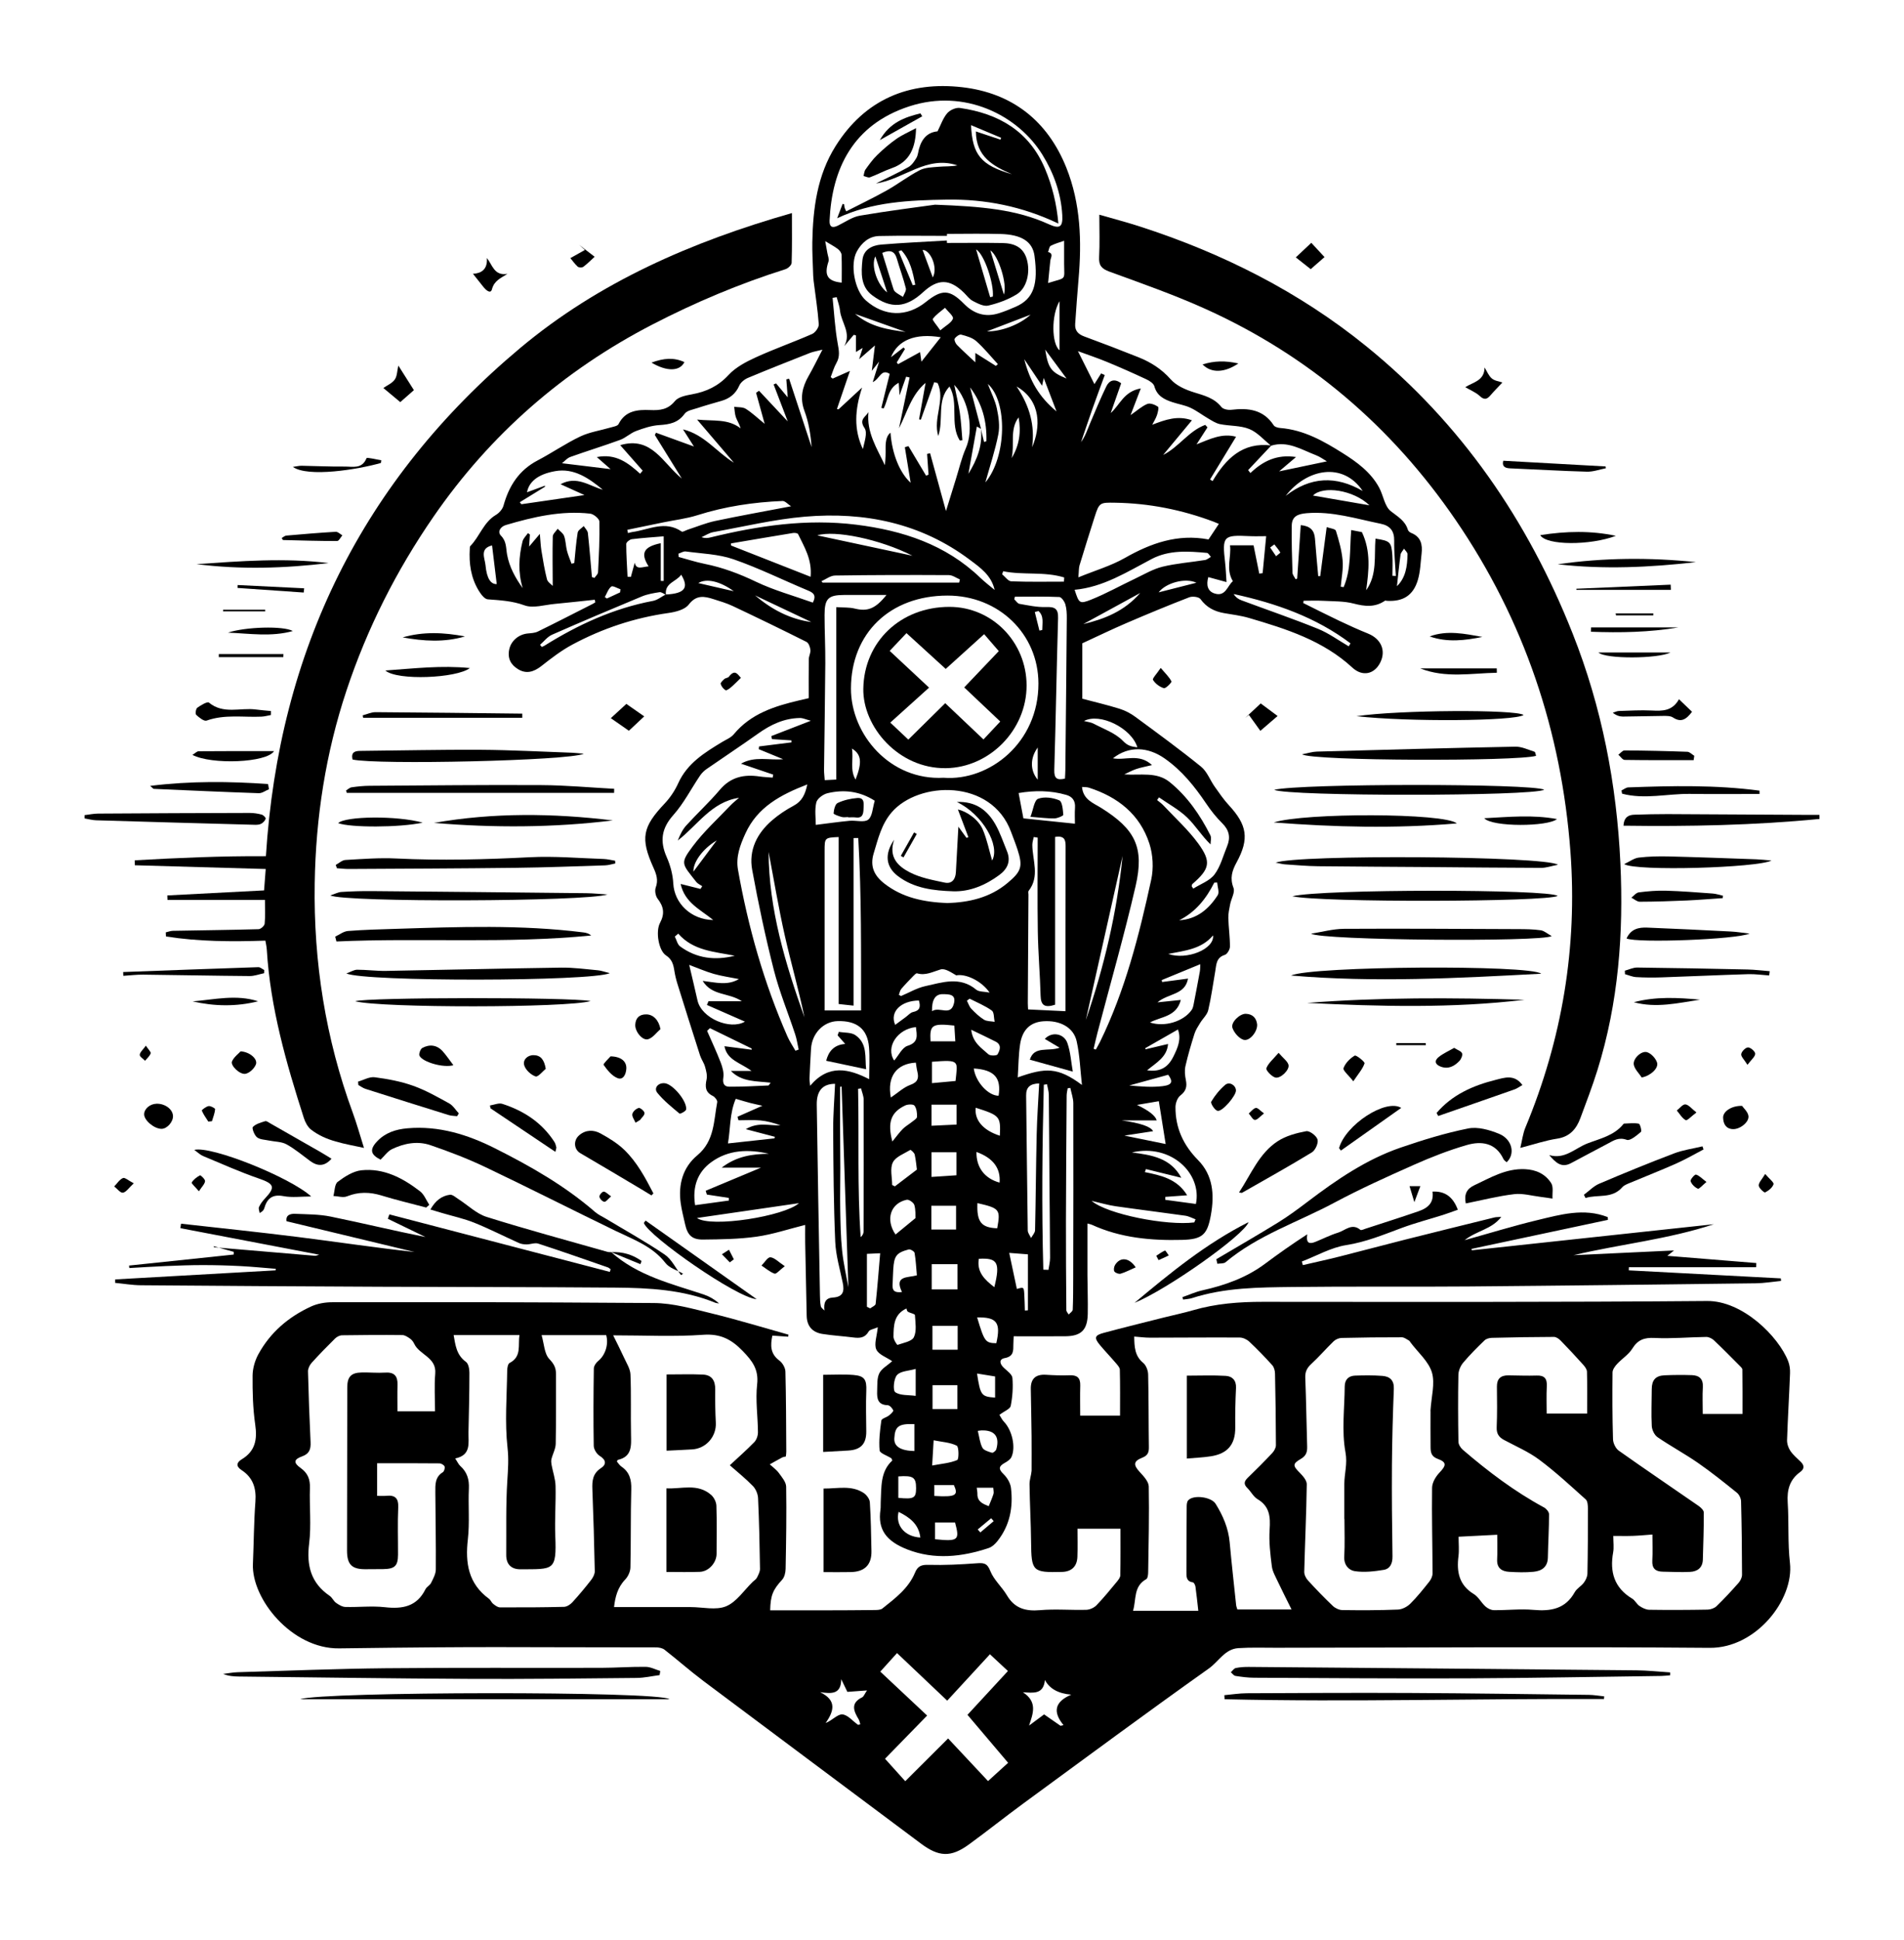 <?xml version="1.0" encoding="UTF-8"?>
<svg id="Layer_1" data-name="Layer 1" xmlns="http://www.w3.org/2000/svg" version="1.1" viewBox="0 0 919.72 936.65">
  <defs>
    <style>
      .cls-1 {
        fill: #000;
        stroke-width: 0px;
      }
    </style>
  </defs>
  <path class="cls-1" d="M482.73,683.05c.67,1.04,1.29,2.4,2.26,3.41,3.85,4,5.79,12.19,3.59,17-.55,1.2-2,2.14-3.24,2.83-2.96,1.64-3.12,2.98-.56,5.45,1.74,1.68,3.29,4.28,3.57,6.64,1.12,9.32-.53,18.15-6.56,25.7-1.09,1.37-2.59,2.78-4.19,3.31-12.98,4.35-26.33,5.74-39.22.73-10.46-4.06-14.45-9.81-13.07-19.25.17-1.19.05-2.43.12-3.64.4-7.18-.33-14.67,5.61-20.1-.28-.59-.33-.98-.55-1.11-1.95-1.27-5.48-2.36-5.6-3.77-.42-4.76.17-9.65.85-14.43.13-.94,2.47-1.47,3.64-2.39.88-.69,2.31-2.03,2.11-2.49-.46-1.07-1.73-2.49-2.71-2.51-4.87-.12-5.21-3.35-5.07-6.88.12-2.87-.15-6.07,1.03-8.5,1.11-2.29,3.9-3.76,6.24-5.86-2.72-1.87-6.56-3.16-7.68-5.66-1.17-2.59.29-6.37.71-10.71-2.08.91-3.88,1.11-4.4,2.03-1.78,3.14-4.35,3.29-7.4,2.89-4.96-.64-9.98-.92-14.91-1.7-4.8-.75-7.52-3.68-7.63-8.72-.24-11.69-.5-23.37-.72-35.06-.06-3.02,0-6.05,0-8.87-8.03,2-15.66,4.58-23.49,5.68-8.53,1.2-17.24,1.3-25.88,1.39-5.34.06-7.49-2.18-8.64-7.38-.75-3.4-1.65-6.78-2.13-10.22-1.23-9.02,1.03-17.25,8.04-23.08,8.31-6.91,7.89-16.59,9.6-25.67.16-.86-1.13-2.49-2.12-2.98-3.69-1.79-3.78-4.46-3.02-7.99.42-1.93-.2-4.19-.76-6.18-.53-1.87-1.8-3.53-2.39-5.39-3.71-11.52-7.34-23.06-10.94-34.61-.63-2.02-1.13-4.11-1.46-6.2-.47-3.03-1.08-5.55-4.09-7.52-3.45-2.25-5.1-11.43-2.84-15.68,2.37-4.44,1.77-7.87-1.17-11.66-1.02-1.31-1.47-3.91-.9-5.44,1.33-3.56.28-6.45-1.12-9.56-6.41-14.21-5.29-19.64,5.46-31,2.66-2.82,4.93-6.24,6.53-9.78,4.37-9.63,12.73-14.75,21.2-19.88,1.93-1.17,4.25-2.07,5.63-3.74,8.29-10.01,19.79-13.58,31.74-16.39,1.45-.34,2.9-.67,4.45-1.03,0-6.49-.06-12.68.04-18.86.02-1.49.94-3.01.78-4.43-.16-1.37-.84-3.34-1.88-3.86-11.78-5.91-23.64-11.66-35.56-17.29-3-1.42-6.23-2.37-9.41-3.38-4.43-1.41-8.28-2.15-11.95,2.65-1.87,2.45-6.32,3.56-9.78,4.05-16.43,2.32-31.91,7.47-46.46,15.28-5.28,2.83-10.13,6.56-14.85,10.28-3.83,3.02-7.4,3.9-11.2,1.65-3.66-2.17-5.3-5.34-4.4-9.6.89-4.24,4.63-7.33,9.02-7.73,1.62-.15,3.39-.23,4.8-.92,8.82-4.32,17.55-8.81,26.31-13.25.5-.25.96-.56,1.44-.85-.08-.42-.16-.84-.23-1.26-6.48.68-12.96,1.42-19.44,2.02-4.88.45-10.33,2.22-14.54.68-5.94-2.17-11.71-2.43-17.73-2.9-1.58-.12-3.34-2.51-4.39-4.24-3.75-6.18-4.73-13.05-4.29-20.16.03-.45,0-1.05.26-1.32,4.55-4.65,6.37-11.5,12.38-15.05,1.58-.93,3.17-2.76,3.65-4.48,2.63-9.5,7.46-17.09,16.48-21.81,6.97-3.65,13.49-8.18,20.58-11.55,4.54-2.16,9.74-2.9,14.63-4.34,1.37-.4,3.4-.69,3.88-1.65,3.26-6.54,9.24-7.03,15.21-6.78,4.81.2,8.64-.19,12.04-4.36,1.63-2,5.31-2.71,8.21-3.24,6.93-1.26,12.67-3.92,17.65-9.31,3.44-3.73,8.42-6.36,13.15-8.52,8.94-4.09,18.26-7.35,27.27-11.31,1.52-.67,3.29-3.16,3.19-4.68-.49-7-1.63-13.95-2.49-20.93-.2-1.65-.24-3.32-.29-4.98-.14-4.55-.42-9.11-.34-13.65.3-16.31,2.34-32.31,11.24-46.46,14.2-22.6,35.53-31.4,61.21-28.43,24.02,2.78,41.18,16.15,50.27,38.89,6.92,17.33,7.46,35.46,5.88,53.78-.62,7.19-1.13,14.39-1.63,21.59-.22,3.17,1.34,4.96,4.35,6.06,8.79,3.23,17.54,6.59,26.24,10.06,5.95,2.38,11.15,5.67,15.57,10.67,2.68,3.03,7.13,4.99,11.15,6.24,5,1.56,9.84,2.71,13.34,7.12.85,1.07,3.22,1.51,4.78,1.33,8.16-.97,15.5-.17,20.49,7.52.51.79,2.06,1.18,3.17,1.27,11.3.89,20.82,6.27,30.09,12.1,6.95,4.37,13.63,9.23,17.66,16.69,2.03,3.77,2.62,9.03,5.62,11.38,3.4,2.66,6.93,4.58,8.26,8.99.19.62.96,1.25,1.61,1.51,4.71,1.86,5.51,5.64,5,10.03-.49,4.21-.59,8.55-1.77,12.57-2.23,7.59-7.17,10.64-15.01,10.17-.3-.02-.7-.2-.89-.06-4.81,3.3-9.71,2.8-15.14,1.38-4.7-1.23-9.79-1.05-14.71-1.33-3.15-.17-6.32-.03-9.48-.03-.05.37-.1.74-.15,1.11,5.79,2.87,11.56,5.81,17.4,8.58,4.57,2.17,9.19,4.26,13.88,6.16,6.28,2.54,8.78,8.17,5.94,13.92-2.83,5.74-8.61,7.02-13.49,2.53-14.21-13.12-31.99-18.71-49.92-23.98-3.91-1.15-8.02-1.64-12.06-2.34-4.67-.82-8.48-2.74-11.39-6.77-.78-1.09-3.89-1.48-5.42-.88-10.18,3.93-20.27,8.11-30.29,12.42-7.22,3.1-14.29,6.53-21.38,9.8v26.75c5.74,1.52,11.9,2.96,17.93,4.83,2.71.84,5.38,2.23,7.66,3.91,10.7,7.87,21.43,15.7,31.75,24.05,2.91,2.35,4.35,6.47,6.61,9.68,2.18,3.08,4.33,6.23,6.88,8.99,8.76,9.48,9.91,16.15,3.71,27.53-2.24,4.1-3.32,7.64-1.51,12.35.81,2.12-1.11,5.24-1.63,7.94-.43,2.18-.92,4.41-.87,6.61.12,4.6.8,9.19.78,13.78,0,1.39-1.31,3.65-2.48,4.01-4.21,1.31-4.07,4.73-4.62,7.91-1.1,6.27-1.93,12.61-3.39,18.79-.53,2.23-2.63,4.07-3.9,6.15-1.03,1.7-2.18,3.41-2.76,5.28-1.62,5.16-3.17,10.36-4.36,15.64-.47,2.09-.23,4.47.21,6.62.65,3.17.11,5.38-2.65,7.5-1.42,1.09-2.35,3.67-2.36,5.58-.06,10.03,3.77,18.36,10.9,25.59,7.23,7.32,7.96,16.62,6.23,26.39-1.7,9.57-4,11.9-13.95,12.15-14.99.38-29.74-.95-43.62-7.32-.53-.24-1.13-.32-2.09-.58,0,8.5-.03,16.74,0,24.99.03,6.22.29,12.45.16,18.67-.17,7.79-3.22,10.71-10.86,10.77-8.13.06-16.27.01-24.91.01-.03.73-.16,2.3-.17,3.88-.02,3.09.21,5.86-4.19,6.66-2.92.54-2.4,2.83-.37,4.72,1.58,1.47,3.97,3.14,4.11,4.87.36,4.46.05,9.08-.82,13.48-.3,1.5-3.05,2.51-5.43,4.31ZM473.77,206.96l1.58,6.4c.38-.11.75-.21,1.13-.32.28-9.47-1.99-18.24-7.88-26.01,1.77,6.69,3.53,13.38,5.29,20.05-.7-.41-1.4-.81-2.01-1.17-1.41,7.85-2.75,15.34-4.09,22.84,4.15-6.75,7.02-13.78,5.99-21.8ZM321.66,287.17c-1.03-.45-2.14-1.4-3.08-1.26-2.91.45-5.9.96-8.6,2.08-14.5,6.02-28.96,12.14-43.33,18.46-2.22.98-3.87,3.21-5.79,4.87.28.34.57.68.85,1.02.4-.18.84-.31,1.21-.54,16.29-10.19,33.49-18.11,52.52-21.69,2.15-.41,4.08-2.02,6.11-3.08,9.9-.44,11.03-3.7,7.5-9.57-2.4,3.49-8.06,3.89-7.38,9.7ZM614.11,215.07c-3.73,3.97-7.47,7.93-11.2,11.9.37.47.73.95,1.1,1.42,6.06-5.79,12.86-9.15,22.03-7.73-3.06,2.6-5.46,4.63-8.16,6.92,8.09-1.7,15.51-3.25,23.06-4.83-1.49-.86-3.27-2.21-5.26-2.97-6.98-2.66-13.62-7.09-21.7-4.59-3.47-2.77-6.56-6.45-10.51-8.05-4.32-1.76-9.45-1.41-14.15-2.36-2-.4-3.87-1.67-5.69-2.72-2.91-1.68-5.6-3.8-8.63-5.2-2.72-1.26-5.79-1.73-8.66-2.68-3.99-1.31-7.47-3.05-8.75-7.72-.38-1.38-2.36-2.63-3.88-3.34-6.28-2.94-12.63-5.75-19.04-8.4-4.48-1.85-9.09-3.38-13.98-5.18,2.9,5.79,5.45,10.88,7.96,15.91.86-1.37,2.05-3.27,3.24-5.17l1.76.79c-1.97,5.38-3.98,10.75-5.89,16.15-1.91,5.39-3.72,10.82-5.57,16.23,2.05-2.8,3.06-5.97,4.35-9.02,2.52-6,5.03-12.02,7.86-17.87,1.49-3.07,4.07-3.83,7.18-1.52-1.7,4.84-3.37,9.62-5.05,14.39,4.47-3.97,6.32-10.47,14.52-11.88-1.84,4.79-3.3,8.6-4.94,12.88,3.08-2.14,5.38-4.27,8.1-5.4,1.35-.56,3.7.36,5.13,1.32.54.36-.04,2.78-.49,4.13-.54,1.6-1.49,3.07-2.27,4.59,6.4-2.45,12.29-4.6,19.17-2.14-4.92,5.92-9.4,11.32-13.89,16.72,7.58-3.79,12.33-11.57,20.33-14.51.36.4.72.8,1.08,1.19-1.76,2.74-3.53,5.48-5.29,8.22,6.43-2.54,12.34-5.54,19.09-3.68-4.3,7.06-8.42,13.83-12.54,20.6.4.27.79.55,1.19.82,6.44-10.82,14.49-18.94,28.4-17.21ZM404.17,143.48c-.66.11-1.33.23-1.99.34.76,7.3,1.15,14.67,2.44,21.87.61,3.42,1.26,6.36-.58,9.55-1.21,2.11-1.87,4.54-2.77,6.82.31.24.63.49.94.73,2.91-1.29,5.82-2.59,8.35-3.71-2.06,6.03-4.16,12.2-6.27,18.37.26.06.51.11.77.17,3.49-3.23,6.98-6.46,11.37-10.51-3.53,10.65-4.08,20.25.38,29.7.72-3.43,2.35-7.84.82-10.11-2.92-4.3.61-5.4,1.88-7.73-1,9.74,4.07,17.48,7.92,25.61.36-2.89.39-5.68.36-8.48q-.05-5.43,2.36-7.19c.78,10.47,4.55,19.43,9.74,24.17-.86-5.23-1.83-11.19-2.81-17.16.58-.18,1.17-.35,1.75-.53,2.84,4.76,5.67,9.51,8.51,14.27.4-.16.79-.33,1.19-.49-.23-3.34-.47-6.67-.7-10.01.48-.11.97-.22,1.45-.33,2.48,9.04,4.96,18.07,7.67,27.92,1.81-5.86,3.32-10.78,4.86-15.69,1.54-4.91,2.68-10,4.75-14.68,3.81-8.64,1.7-22.79-5.62-30.59,1.02,5,2.08,9.23,2.71,13.52.64,4.37.84,8.81,1.23,13.22-.42.05-.85.1-1.27.15-4.95-8.02-.32-18.07-4.97-26.07-6.31,6.73-2.68,15.82-5.42,23.92-2.63-8.83,3.53-17.32-.29-25.58l-1.66-.43c-2.16,6.04-4.31,12.08-6.47,18.12-.28-.06-.56-.12-.85-.18,1.05-5.87,2.1-11.74,3.15-17.61-6.96,5.83-8.92,14.31-12.84,21.91,1.71-8.17,3.42-16.34,5.13-24.51-.56-.13-1.12-.25-1.68-.38-.94,2.67-1.88,5.34-3.17,8.99-.17-2.58-.28-4.12-.41-6.04-5.41,2.79-5.09,8.36-7.32,12.4-.36-.1-.73-.21-1.09-.31,1.35-5.46,2.7-10.92,4.05-16.4-4.2-2.66-4.72,2.42-8.19,3.98,1.11-3.56,1.92-6.17,3.08-9.92-1.45,1.84-2.09,2.65-3.53,4.48.58-4.75,1-8.16,1.5-12.26-2.58,2.24-4.72,4.11-7.65,6.65.77-2.43,1.21-3.8,1.73-5.46-1.21.73-2.07,1.26-3.26,1.97v-8.03c-.35-.09-.7-.18-1.05-.27-1.53,1.82-3.06,3.64-4.59,5.46,3.58-6.34-1.5-11.5-2.04-17.12-.21-2.19-1.05-4.32-1.61-6.48ZM457.62,436.01c10.28-.35,20.44-2.47,29.08-9.71,6.58-5.51,7.52-7.83,4.81-16.12-.94-2.88-2.07-5.69-3.12-8.53-9.48-25.79-44.69-24.56-57.67-9.45-4.97,5.79-6.56,12.82-8.68,19.77-1.93,6.34.26,10.82,5.18,14.65,8.81,6.85,19.06,8.91,30.4,9.39ZM451.71,98.83c22.48.84,39.21,2.28,54.86,9.41,5.25,2.39,6.89,1.48,6.56-4.37-.59-10.53-4.12-20.29-9.56-29.1-11.91-19.28-37.66-32.09-64.27-23.45-27.45,8.92-37.45,30.37-38.58,55.15-.14,3.05,1.25,3.8,3.96,2.49,3.54-1.71,6.97-4.21,10.71-4.84,13.86-2.36,27.82-4.1,36.32-5.3ZM455.88,375.51c22.04,1.64,45.81-16.89,45.73-45.57-.06-23.87-19.18-42.41-43.93-42.39-27.82.03-46.55,18.2-46.63,44.79-.07,22.29,18.93,44.63,44.83,43.16ZM380.52,203.46c-2.59-6.75-4.71-12.3-6.83-17.85.4-.16.8-.33,1.2-.49,1.62,1.94,3.24,3.88,5.62,6.73-.29-3.77-.48-6.23-.68-8.68.45-.11.89-.22,1.34-.33,3.62,11.01,7.25,22.02,10.87,33.03-.43-6.09-1.41-11.98-3.45-17.47-2.31-6.21-1.06-11.5,2.02-16.88,2.15-3.75,4.03-7.65,6.66-12.69-2.91.74-4.51.98-5.97,1.55-10.01,3.95-20.02,7.89-29.95,12.04-1.68.7-3.55,2.17-4.25,3.76-1.75,3.98-4.63,6.22-8.64,7.38-3.92,1.13-7.85,2.23-11.73,3.51-2.11.69-4.9,1.15-6.01,2.69-3.17,4.41-7.32,5.17-12.27,5.48-3.8.24-7.61,1.52-11.22,2.87-2.72,1.02-4.98,3.29-7.7,4.28-7.95,2.91-16.07,5.38-24.04,8.24-1.58.57-2.81,2.09-4.02,3.03,8.37,1.02,16.19,1.97,23.47,2.85-1.63-1.42-3.89-3.4-6.65-5.82,9.3-1.84,15.19,2.89,20.92,8.03.41-.49.82-.99,1.23-1.48-3.58-4.06-7.17-8.13-10.85-12.31,15.29-4.48,20.56,8.69,29.76,16.13-4.34-7.01-8.69-14.02-13.03-21.03l.56-1.1c5.75,2.09,11.51,4.18,18.32,6.65-2.18-3.41-3.73-5.84-5.27-8.26,10.34,2.5,16.26,11,24.59,16.09-5.64-6.6-11.28-13.2-17.8-20.83,7.99.82,14.92-.5,21.03,4.24-.63-2.22-1.72-3.73-2.3-5.41-.54-1.57-.56-3.33-.8-5,1.88.29,4.1.05,5.58.97,2.97,1.84,5.53,4.33,9.13,7.25-1.6-5.79-2.87-10.38-4.14-14.97.48-.33.95-.66,1.43-.98,4.3,4.59,8.61,9.18,13.86,14.79ZM338.36,429.2c.28-.45.56-.9.85-1.35-.97-.67-2.19-1.16-2.88-2.05-6.93-8.86-7.98-8.8-1.72-17.18,5.3-7.1,11.99-13.16,18.12-19.64,1.3-1.38,2.82-2.54,4.24-3.8-13.36,2.03-19.98,13.23-29.57,20.62,1.06-2.66,2.26-5.25,4.1-7.27,5.3-5.84,11.13-11.2,16.22-17.21,5.26-6.22,11.71-7.55,19.23-6.43,2.08.31,4.19.37,6.28.55.09-.48.18-.96.27-1.45-5.04-1.71-10.09-3.42-15.56-5.28,6.75-3.83,13.63-1.51,20.35-2.16-3.92-1.61-7.84-3.23-11.77-4.84.05-.44.09-.88.14-1.32,5.23-.66,10.45-1.31,15.68-1.97,0-.32-.01-.63-.02-.95-3.14-.21-6.27-.41-9.41-.62-.11-.49-.21-.98-.32-1.47,5.92-2.29,11.84-4.59,19.09-7.4-2.5-.66-3.88-1.35-5.25-1.33-7.57.11-14.05,3.14-20.14,7.47-8.23,5.86-16.68,11.42-24.98,17.18-1.2.83-2.32,1.93-3.14,3.14-4.31,6.37-7.86,13.4-12.92,19.08-5.8,6.51-6.57,12.68-3.17,20.36,1.74,3.94,2.93,8.4,3.15,12.69.51,9.47,8.49,17.45,19.3,17.62-6.23-5.09-13.77-8.35-15.74-17.41,3.6.9,6.59,1.65,9.59,2.4ZM588.76,252.93c-.91-.38-1.72-.75-2.55-1.06-15.32-5.75-31.12-8.9-47.53-9.15-7.33-.11-7.69-.18-9.92,6.84-2.47,7.77-4.93,15.55-7.29,23.36-.4,1.31-.29,2.78-.57,5.82,8.3-3.38,15.79-5.56,22.38-9.31,12.64-7.2,25.58-11.77,40.32-9.01.27.05.59-.11.21-.03,1.74-2.61,3.19-4.81,4.96-7.46ZM403.38,523.27c-5.8.02-8.94,3.14-8.85,10.04.42,30.64,1,61.28,1.54,91.91.03,1.82.06,3.67.42,5.43.16.78,1.14,1.39,1.75,2.08-.47-3.83.53-6.06,4.09-6.27,4.88-.28,5.61-2.93,4.77-7.02-1.36-6.65-3.37-13.29-3.65-20-.76-17.88-.88-35.79-.99-53.68-.05-7.4.58-14.8.91-22.48ZM457.43,112.92c0,.32,0,.64,0,.96-10.9,0-21.8-.17-32.69.07-4.94.11-8.46,3.18-10.8,7.36-3.49,6.24-1.12,18.92,4.25,23.69,8.9,7.91,19.81,8.21,29.04.8,7.75-6.22,11.51-6.13,18.38.84,4.82,4.89,10.35,6.68,16.93,4.59,2.73-.86,5.39-1.96,8.02-3.1,8.91-3.87,10.97-11.01,9.15-24.62-.93-6.94-6.33-10.25-16.36-10.54-8.63-.25-17.28-.05-25.92-.05ZM405.13,404.12c-6.79.31-6.81.33-6.81,6.76,0,1.97,0,3.94,0,5.92,0,23.61,0,47.22,0,71.04h17.62c-.04-27.61.25-55.45-1.36-83.24-.76,0-1.52.01-2.28.02v80.91c-2.94-.32-4.83-.52-7.18-.78v-80.64ZM528.26,506.34l1.08.4c.68-1.25,1.4-2.47,2.03-3.74,12.14-24.86,18.89-51.47,24.72-78.3,1.2-5.51.85-12.01-.88-17.38-4.58-14.16-15.28-22.54-29.19-27.02-1.02-.33-2.18-.24-3.36-.35.55,6.17,5.47,7.74,9.33,10.16,16.3,10.21,20.87,18.96,16.56,37.66-5.47,23.76-12.23,47.22-18.41,70.81-.67,2.57-1.25,5.17-1.86,7.75ZM384.23,507.3c.52-.19,1.05-.38,1.57-.57-.55-2.45-.91-4.97-1.69-7.34-3.42-10.36-7.62-20.51-10.31-31.05-4.07-15.98-7.49-32.14-10.46-48.36-1.75-9.52,2.33-17.61,9.53-23.85,3.17-2.75,6.77-5.14,10.48-7.12,4.04-2.15,5.59-5.44,6.61-10.28-12.94,5-24.08,10.95-29.89,23.67-2.54,5.56-4.71,11.25-3.59,17.53,4.91,27.72,12.54,54.65,23.88,80.46,1.06,2.41,2.57,4.61,3.88,6.92ZM285.91,278.59c.41.15.82.3,1.23.45.6-.91,1.69-1.8,1.74-2.74.4-8.16.83-16.33.66-24.48-.03-1.36-2.78-3.64-4.45-3.83-13.99-1.57-27.43,1.57-40.72,5.49-2.66.79-4.21,3.3-2.37,5.16,2.74,2.77,2.37,5.94,2.94,9.09,1.1,6.06,3.98,11.25,7.54,16.22-2.29-7.63-1.91-15.12-.07-22.57.36-1.45,1.71-2.66,2.61-3.99.32.23.63.45.95.68-.11,1.59-.21,3.19-.38,5.81,2.04-2.41,3.25-3.84,5.18-6.11.31,3.42.39,5.8.77,8.13.76,4.62,1.51,9.26,2.67,13.79.35,1.37,2.05,2.4,2.78,3.19-.03-8.3-.17-16.09.02-23.87.03-1.25,1.54-2.47,2.36-3.7,1.08,1.14,2.64,2.11,3.12,3.47.81,2.25.78,4.78,1.38,7.12.55,2.14,1.46,4.19,2.21,6.27.44-.12.88-.23,1.33-.35.5-4.9.84-9.83,1.64-14.69.19-1.18,1.92-2.11,2.93-3.15.69,1.12,1.86,2.19,1.99,3.38.78,7.06,1.33,14.15,1.95,21.22ZM556.46,369.39c-3.23.79-5.48,1.18-7.61,1.9-1.99.68-3.86,1.71-5.78,2.59,7.72.57,15.61-1.4,21.9,3.68,8.55,6.91,14.76,15.93,19.7,25.73.59,1.18.08,2.92.08,4.39-4.4-4.25-7.32-9.17-11.29-12.98-3.99-3.82-9.03-6.53-13.61-9.73-.31.43-.61.87-.92,1.3,1.02.85,2.14,1.61,3.04,2.57,5.68,6.06,11.93,11.7,16.8,18.36,6.52,8.92,5.58,12.36-2.8,19.62-.24.21-.23.72-.34,1.09.26.37.53.75.79,1.12,3.5-2.22,7.91-3.74,10.25-6.84,2.92-3.87,4.17-9.01,6.08-13.63,1.75-4.22,1.02-7.77-2.37-11.11-2.9-2.85-5.47-6.12-7.75-9.5-5.61-8.29-11.69-15.92-20.09-21.78-8.03-5.6-17.19-6.16-24.94-.06,5.93,1.17,12.61-2.55,18.86,3.27ZM501.25,404.41c-.64-.1-1.27-.19-1.91-.29-.24,1.26-.68,2.52-.68,3.77.04,7.46,3.73,15.2-1.8,22.24-.3.38-.06,1.18-.07,1.79-.11,17.45-.22,34.9-.31,52.35,0,1.29.12,2.58.14,3.09,6.24.3,12,.57,18.07.86,0-12.01,0-24.44,0-36.87,0-14.27,0-28.53.05-42.8,0-2.91-.45-5.22-5.07-4.48v81.01c-5.07,1.65-6.89.27-7.01-4.32-.28-10.31-1.18-20.61-1.35-30.92-.24-15.14-.06-30.29-.06-45.44ZM672.61,277.99c.55.03,1.1.06,1.65.08-.3-5.65-.9-11.3-.8-16.94.09-4.87-2.05-7.36-6.55-8.27-11.79-2.39-23.33-6.12-35.7-5.09-4.42.37-7.18,1.57-7.24,6.06-.11,7.55.12,15.11.36,22.67.04,1.07.99,2.11,1.51,3.16.25-.11.51-.22.76-.32.57-8.57,1.14-17.14,1.72-25.8,4.64.42,6.58,2.57,6.87,6.52.44,6.04,1.05,12.08,1.58,18.11h.95c1.01-7.61,2.01-15.21,3.13-23.68,1.62.6,4.16.83,4.45,1.77,1.45,4.66,2.81,9.45,3.24,14.29.37,4.18-.55,8.48-.9,12.72.46.07.93.14,1.39.21,3.71-8.6,2.87-18.04,3.66-27.57,2.13.41,3.88.75,5.17,1,4.42,9.31,3.35,18.66,2.05,28.08,5.44-7.59,3.81-16.51,4.51-24.93,7.08,1.09,7.67,1.59,8.14,7.98.24,3.3.04,6.63.04,9.95ZM403.97,376.38v-83.25c3.54.24,6.3.05,8.85.68,6.12,1.51,9.96.26,15.39-6.56-7.46,0-13.89-.01-20.33,0-7.8.02-9.57,1.7-9.58,9.69,0,7.73.41,15.46.36,23.19-.11,17.14-.42,34.28-.61,51.42-.02,1.6.2,3.2.33,5.11,2.13-.11,3.76-.19,5.59-.28ZM480.45,284.82c-1.59-7.11-7-10.81-11.99-14.55-23.65-17.75-50.84-23.26-79.62-20.82-14.88,1.27-29.57,4.81-44.32,7.47-1.96.35-3.76,1.6-5.64,2.43,1.73.62,3.06.43,4.36.11,23.13-5.66,46.49-9.1,70.33-6.14,22.4,2.79,43.22,9.54,59.99,25.66,2.17,2.08,4.58,3.9,6.88,5.84ZM522.63,523.82c-.8-7.04-1.02-14.21-2.55-21.09-1.5-6.77-8.17-10.24-16.15-9.65-6.2.46-10.11,4.03-11.18,11.14-.78,5.17-.77,10.45-1.13,15.95,13.32-4.73,19.29-5.08,31.01,3.65ZM514.42,375.9c.07-1.39.18-2.73.19-4.07.25-24.43.51-48.87.7-73.3.02-2.26-.07-4.61-.7-6.75-.42-1.4-1.86-3.49-2.92-3.54-7.14-.31-14.29-.16-21.44-.16-.1.42-.21.84-.31,1.27.83.76,1.56,2.03,2.49,2.19,4.23.73,8.52,1.69,12.76,1.54,4.23-.15,6.05.67,5.91,5.32-.71,24.42-1.1,48.85-1.83,73.27-.12,4.12,1.23,5.16,5.15,4.24ZM419.85,521.02c0-5.32.35-10.43-.08-15.48-.74-8.76-5.88-12.8-15.18-12.54-6.85.19-12.4,5.97-12.83,13.41-.27,4.69-.53,9.39-.73,14.09-.05,1.06.16,2.12.3,3.72,9-10.65,18.77-8.16,28.52-3.19ZM391.56,278.48c.76-8.42-3.07-14.4-6.04-20.61-.23-.47-1.64-.67-2.43-.54-10.01,1.63-20.01,3.35-30.01,5.04,0,.33.02.67.03,1,12.63,4.96,25.26,9.93,38.45,15.11ZM517.02,525.24l-1.29.2c-.17,1.15-.48,2.3-.49,3.45-.14,20.17-.3,40.34-.34,60.52-.03,14.38.07,28.76.19,43.14,0,.7.74,1.4,1.14,2.1.68-.77,1.91-1.52,1.95-2.32.22-5.15.22-10.3.23-15.46.05-28.06.12-56.12.05-84.18,0-2.48-.94-4.97-1.44-7.45ZM327.71,267.34c.04.52.07,1.04.11,1.56,4.19,1.13,8.33,2.49,12.57,3.34,8.67,1.74,16.73,4.77,24.74,8.61,8.78,4.2,18.32,6.8,27.51,10.09,1.8-3.51.33-4.73-2.35-5.84-12.01-5.01-23.72-10.83-35.99-15.08-7.25-2.51-15.33-2.71-23.06-3.77-1.11-.15-2.36.7-3.55,1.08ZM341.45,576.75c-.19-.61-.38-1.23-.57-1.84,8.63-3.61,17.26-7.22,26.67-11.15h-18.96c7.26-5.59,14.89-6.62,22.84-6.71-9.87-2.28-19.57-2.03-27.93,4.1-6.5,4.77-9.14,11.77-7.73,20.72,5.65-.77,10.98-1.51,16.31-2.24,0-.42-.02-.84-.03-1.27-3.53-.54-7.06-1.08-10.59-1.62ZM501.96,523.09c-4.41.12-6.35,1.82-6.29,5.89.29,21.7.46,43.4.78,65.09.02,1.22,1.04,2.43,1.6,3.64.67-1.24,1.9-2.48,1.93-3.73.35-15.47.43-30.95.79-46.43.18-8.01.77-16.01,1.2-24.45ZM519.09,284.75c2.11,6.5,2.32,7.01,7.99,4.75,7.28-2.91,14.16-6.78,21.26-10.14,4.35-2.06,8.62-4.63,13.22-5.75,6.7-1.63,13.68-2.13,20.52-3.23,1-.16,1.9-1,2.84-1.52-.63-.66-1.21-1.85-1.89-1.91-9.09-.83-18.25-1.5-26.72,2.94-11.9,6.24-23.33,13.57-37.22,14.87ZM341.48,485.19c.25-.59.5-1.19.75-1.78h16.12c-6.3-4.29-14.39-2.46-18.93-9.83,6.51.78,11.97,2.38,17.51-.88-4.49-.9-8.39-1.43-12.13-2.5-3.82-1.09-7.49-2.71-11.88-4.34,1.41,6.01,2.75,11.56,4,17.14,1.94,8.67,15.81,14.44,22.91,10.25-5.79-2.54-12.07-5.3-18.34-8.05ZM303.01,255.8c.11.53.22,1.05.34,1.58.69-.17,1.37-.42,2.07-.51,7.93-1.06,15.81-5.77,23.87-.23.51.35,1.91-.58,2.89-.9,4.45-1.44,8.81-3.27,13.36-4.23,11.79-2.49,23.66-4.6,36.58-7.07-1.6-1.03-2.9-2.62-4.14-2.56-13.98.58-27.71,2.62-41.12,6.87-5.27,1.67-10.87,2.31-16.32,3.43-5.85,1.2-11.69,2.41-17.53,3.62ZM251.06,242.49c.27.32.54.64.81.96,9.88-1.44,19.76-2.87,30.44-4.43-4.05-1.84-7.8-3.53-11.54-5.23,7.83-4.27,13.84.8,20.43,2.66-6.71-5.53-13.93-10.59-23.01-8.98-8.61,1.52-12.69,5.28-13.62,10.2,2.96-1.09,5.81-2.13,8.66-3.18,0,.17.02.33.03.5-4.07,2.5-8.13,5-12.2,7.5ZM342.92,496.4c-.45.44-.91.87-1.36,1.31,2.21,5.08,4.58,10.11,6.57,15.28.87,2.27,1.63,4.95,1.27,7.26-.44,2.84.39,4.4,2.88,4.42,6.28.04,12.56-.32,18.84-.59.3-.01.57-.67,1.12-1.35-7.01-.83-13.87-.26-19.19-5.68h9.96c-5.35-4-11.77-5.11-13.07-11.93,4.58.59,8.87,1.15,13.17,1.7l-.08-.62c-6.7-3.27-13.4-6.53-20.09-9.8ZM503.98,613c.82.03,1.64.06,2.46.09.28-1.95.8-3.9.79-5.85-.03-11.67-.2-23.33-.29-35-.11-14.55-.16-29.1-.32-43.64-.02-1.71-.57-3.41-.87-5.12-.51.08-1.02.15-1.54.23-.75,29.77-1.07,59.53-.24,89.29ZM422.54,386.6c-7.32-4.68-14.99-5.51-22.86-3.62-2.1.51-4.94,2.61-5.37,4.46-.85,3.63-.25,7.59-.25,10.82,5.67-.7,10.97-1.46,16.3-1.97,3.08-.3,7.1.96,9.04-.57,2.04-1.61,2.1-5.73,3.14-9.11ZM561.17,473.18c.06.31.12.63.18.94,4.09-.54,8.18-1.08,12.52-1.65-1.45,8.03-9.56,7.03-14.75,11.47,4.31-.44,7.54-.78,11.27-1.16-2.1,8.2-9.54,7.98-14.9,10.87,7.03,2.36,16.25-.46,20.13-6.03.42-.6.69-1.36.83-2.08,1.07-5.47,2.13-10.94,3.12-16.42.23-1.31.17-2.68.22-3.6-6.53,2.69-12.57,5.17-18.61,7.66ZM355.41,530.5c-3.03,7.06-2.57,14.71-3.78,21.56,7.82-.86,15.16-1.66,22.49-2.46.06-.25.13-.49.19-.74-4.32-1.14-8.65-2.27-14.05-3.69,6.09-3.65,11.45-1.57,16.72-1.86-3.19-1.15-6.44-2.05-9.74-2.36-3.48-.32-7.01-.07-10.52-.07-.16-.57-.32-1.14-.48-1.7,3.88-1.72,7.76-3.43,12.03-5.32-2.14-.48-4.02-.86-5.88-1.34-2.02-.52-4.01-1.15-6.97-2.01ZM608.28,276.94c.54-.07,1.09-.14,1.63-.21.55-5.71,1.09-11.41,1.71-17.86-3.01,0-5.56.11-8.09-.02-12.68-.62-13.22-.02-11.73,12.9.33,2.89.42,5.8.66,9.28-3.58-.98-6.16-1.68-8.8-2.4-1.1,3.96-.24,6.77,2.88,7.85,5.5,1.9,6.36-3.77,9-5.88-3.59-5.92-.63-11.8-1.39-17.31h11.38c.91,4.52,1.83,9.09,2.75,13.66ZM396.78,280.61c.18.23.36.45.55.68h65.99c.12-.51.23-1.02.35-1.53-1.77-.73-3.54-2.08-5.31-2.09-18.33-.1-36.67-.08-55,.2-2.2.03-4.38,1.78-6.57,2.74ZM553.54,564.45l-.53,1.45c7.82,1.59,15.6,3.26,20.43,11.19-3.96.29-7.25.53-10.55.77,0,.47,0,.94,0,1.42,4.93.67,9.87,1.34,14.78,2,3.08-14.55-11.89-29.31-30.93-24.86,9.64,1.2,18.8,2.7,23.88,12.22-5.91-1.45-11.49-2.83-17.08-4.2ZM434.19,480.32c.35.19.71.38,1.06.57,3.88-1.63,7.63-3.88,11.67-4.77,8.26-1.8,16.76-4.88,24.64,1.7,1.32,1.1,3.76.87,6.47,1.41-4.14-5.94-11.77-9.19-16.13-8.32-2.43-1.42-5.39-3.49-7.54-2.86-3.79,1.11-7.21,3.09-11.38,1.88-.44-.13-1.28.73-1.8,1.27-1.98,2.05-3.98,4.09-5.82,6.26-.63.75-.8,1.89-1.17,2.86ZM519.24,397.7c0-2.13-.16-4.96.04-7.77.23-3.26-1.24-5.28-4.17-6.13-7.61-2.21-15.31-2.22-23.07-.92.86,4.53,1.63,8.61,2.31,12.23,8.33.87,16.34,1.7,24.89,2.58ZM313.32,273.46c-4.1-6.39-2.35-9.51,5.85-11.2v18.2c.47,0,.95.02,1.42.02v-21.54c-4.94.42-10.2.75-15.42,1.39-1.01.13-2.67,1.48-2.67,2.27,0,5.28.38,10.57.63,15.85.53.03,1.07.06,1.6.09.67-2.45,1.34-4.91,1.87-6.85.82,3.66,3.66,1.96,6.71,1.76ZM415.95,525.48c-.49.07-.97.14-1.46.21.52,23.85-.43,47.72,1.25,71.6,1.01-.88,1.4-1.81,1.4-2.73.06-21.2.11-42.39.05-63.59,0-1.83-.82-3.65-1.25-5.48ZM543.16,548.28c7.39,1.51,13.65,2.79,19.91,4.06-1.05-6.61-2.14-13.41-3.3-20.68-3.81.65-7.18,1.23-10.55,1.8q8.6,4.08,9.52,7.48h-16.94q13.61,1.91,15.19,5.21c-4.32.66-8.64,1.32-13.83,2.12ZM371.26,411.31c.13,27.69,8.09,53.92,17.34,79.87-2.75-13.24-6.52-26.26-9.5-39.45-3.02-13.38-5.26-26.94-7.84-40.42ZM433.16,175.02c.22.27.44.54.66.8,3.46-1.9,6.92-3.8,10.62-5.82.19,1.37.36,2.53.65,4.62,3.42-4.31,6.21-7.84,9.34-11.79-12.3-2.06-20.71,1.35-24.06,9.64,2.3-1.78,4.18-3.23,6.06-4.69.24.24.47.48.71.72-1.33,2.17-2.65,4.35-3.98,6.52ZM406.54,524.6c-.24.04-.48.09-.73.13,0,6.51-.02,13.01,0,19.52.02,6.67.1,13.35.11,20.02,0,6.52-.17,13.05-.05,19.57.13,6.67.21,13.36.91,19.99.65,6.19,2.07,12.3,3.02,17.66-1.07-31.84-2.17-64.36-3.26-96.89ZM336.66,588.06c6.74,4.81,42.21-.82,49.28-7.16-16.28,2.37-32.42,4.71-49.28,7.16ZM450.07,610.35v12.18h12.46v-12.18h-12.46ZM442.89,615.73c-.33-3.69-.5-7.3-1.11-10.82-.13-.74-2.06-1.89-2.85-1.67-5.97,1.62-7.03,3.1-7.45,9.6-.17,2.57-.2,5.14-.33,7.71-.14,2.84,1.3,3.65,4.54,3.25-3.87-8.06,2.81-6.81,7.2-8.06ZM450.42,651.64h12.17v-11.51h-12.17v11.51ZM576.89,590.18c.21-.49.42-.99.62-1.48-1.65-.6-3.26-1.51-4.96-1.75-11.22-1.59-22.47-2.96-33.68-4.57-3.49-.5-6.91-1.53-11.59-2.6,7.55,6.48,36.37,12.11,49.6,10.41ZM418.77,630.92c.52.26,1.05.52,1.57.78.91-.72,2.55-1.36,2.63-2.17.87-8.02,1.48-16.07,2.19-24.45-2.79.12-4.69.21-6.4.29v25.55ZM542.26,413.26c-5.92,26.41-11.84,52.82-17.76,79.22,8.89-25.8,15.08-52.15,17.76-79.22ZM651.48,312.05c.29-.48.58-.96.88-1.43-16.72-12.61-36.04-19.37-56.44-23.82.97,1.57,2.29,2.49,3.76,3.03,12.33,4.59,24.79,8.85,36.99,13.78,5.22,2.11,9.89,5.58,14.82,8.43ZM462.47,668.78h-12.01v11.55h12.01v-11.55ZM449.97,568.23c4.26-.28,8.1-.54,12.02-.8v-11.11h-12.02v11.91ZM437.87,631.74c-6.18,2.83-6.22,8.35-6.27,13.71-.01,1.35,1.72,3.94,1.93,3.87,2.83-.98,6.93-1.66,7.93-3.75,1.42-2.98.71-7.07.49-10.66-.04-.59-2.33-.92-3.41-1.63-.5-.33-.58-1.3-.67-1.54ZM442.9,564.7c-.22-1.66-.45-4.51-1.06-7.28-.2-.9-1.9-2.35-2.11-2.23-3.01,1.83-7.09,3.28-8.45,6.04-1.46,2.97-.33,7.21-.33,10.89.44.22.88.44,1.32.66,3.15-2.4,6.3-4.8,10.63-8.09ZM487.5,604.91c1.35,6.38,2.52,11.88,3.69,17.4,3.25-.94,3.36-.9,3.57,2.23.18,2.72.21,5.46.3,8.19.49-.04.98-.07,1.47-.11v-27.02c-2.83-.22-5.47-.42-9.04-.69ZM432.59,596.02c3.12-2.56,5.96-4.9,9.64-7.92-.08-1.3.14-3.94-.56-6.31-.34-1.16-2.61-2.76-3.67-2.54-7.79,1.64-10.42,9.48-5.42,16.77ZM449.89,582.14v11.48h11.94v-11.48h-11.94ZM430.31,529.9c3.44-2.31,6.16-4.93,9.4-6.1,3.65-1.31,4.2-3.24,3.41-6.45-.35-1.42-.5-2.89-.73-4.31-9.35.53-13.95,6.7-12.08,16.86ZM621.05,239.4c11.9-9.28,24.26-9.85,37.2-2.35-9.58-14.22-27.04-10.76-37.2,2.35ZM431.04,551.14c2.08-2.54,3.42-4.45,5.05-6.08,1.3-1.3,2.97-2.22,4.41-3.38.92-.74,2.43-1.6,2.46-2.45.07-1.84-.19-4.05-1.22-5.42-.58-.77-3.23-.69-4.51-.08-6.8,3.24-8.68,8.08-6.18,17.41ZM554.08,516.75c6.6.97,10.26-1.66,12.73-6.65,2.09-4.22,3.92-8.37,2.19-13.05-5.5,3.14-10.63,6.07-15.75,9,.02.19.04.37.06.56,3.53-.83,7.06-1.67,10.91-2.57-.5,6.33-5.6,8.96-10.14,12.72ZM481.06,176.65c.32-.28.63-.57.95-.85-3.44-3.73-6.64-7.72-10.41-11.08-1.89-1.69-4.74-2.49-7.3-3.15-.87-.23-2.52.95-3.13,1.92-.36.57.35,2.26,1.05,2.98,2.71,2.78,5.62,5.37,8.91,8.46v-4.52c3.56,2.24,6.74,4.25,9.92,6.25ZM449.98,543.52c4.33-.2,8.22-.39,12.07-.57v-9.6h-12.07v10.17ZM450.26,707.56c4.59-.87,8.61-1.15,12.12-2.65.85-.36.83-6.4-.23-6.93-3.2-1.61-7.12-1.78-11.16-2.6-.26,4.33-.45,7.59-.72,12.18ZM506.28,136.65c9.02-2.84,7.8-1.01,7.74-9.28-.03-3.73,0-7.46,0-11.11-2.01.71-4.36,1.32-6.46,2.41-.75.39-.88,1.97-1.3,3,2.83.77,1.26,2.65,1.09,4.21-.38,3.42-.68,6.84-1.07,10.77ZM461.57,521.91c.95-9.72,2.41-10.37-11.4-9.27v10.31c4.03-.37,7.73-.7,11.4-1.04ZM440.77,268.32c-15.77-8.05-37.66-12.46-45.97-9.84,15.15,3.24,30.56,6.54,45.97,9.84ZM441.69,700.56v-12.99c-7.61-.28-9.39,1.08-9.69,6.91-.2,3.84,2.98,5.95,9.69,6.09ZM398.62,116.43c.45,2.46.76,4.07,1.03,5.68.23,1.4.95,2.98.54,4.18-2.23,6.64-.41,9.51,6.4,10.17,0-4.45.1-8.94-.08-13.41-.04-.97-.91-2.16-1.75-2.8-1.65-1.27-3.54-2.23-6.14-3.82ZM442.32,660.92c-3.36.98-7.28,1-9.02,2.96-1.6,1.79-2.07,7.43-.86,8.27,2.42,1.7,6.32,1.28,9.88,1.78v-13.01ZM475.99,232.91c10.32-12.42,10.76-39.14,1.16-47.55,1.62,4.26,3.55,7.93,4.37,11.84.86,4.04,1.5,8.47.73,12.43-1.54,7.87-4.12,15.53-6.27,23.27ZM471.68,556.17c-.17,7.47,3.99,12.85,11.16,14.8q.86-10.45-11.16-14.8ZM442.44,495.89c-8.99.87-14.78,9.76-10.5,16.15,2.18-2.52,3.86-6.31,6.47-7.11,5.43-1.68,4.48-5.02,4.03-9.04ZM549.4,360.83c-2.76-9.31-18.18-16.86-25.78-12.72,1.81.48,3.35.6,4.6,1.26,4.89,2.58,10.52,4.52,14.2,8.33,2.28,2.36,3.95,2.72,6.98,3.13ZM484.57,275.8c-.16.49-.33.99-.49,1.48,1.47,1.18,2.9,3.33,4.42,3.39,8.47.33,16.95.16,25.43.16l.13-2.02c-9.59-2.97-19.78-1.03-29.49-3.01ZM482.37,529.03c1.38-8.75-2.17-12.55-11.99-13.16.82,6.34,6.9,13.17,11.99,13.16ZM327.63,450.77c-.55.47-1.11.94-1.66,1.41.83,1.61,1.25,3.78,2.56,4.75,7.94,5.83,16.86,6.89,26.38,4.51-9.7-1.97-19.97-2.32-27.28-10.66ZM482.97,548.33c.45-9.32.03-9.8-11.65-13.51-.7,5.91,3.53,10.93,11.65,13.51ZM472.14,580.87c-.4,9.07,1.86,11.88,9.56,12.15,1.65-9.11,1.23-9.66-9.56-12.15ZM449.49,502.76h11.97c-.17-2.82-.32-5.26-.47-7.61-10.81-1.16-11.97-.35-11.5,7.61ZM472,636.06c3.51,11.73,3.98,12.35,9.26,12.46,2.26-9.93.31-12.65-9.26-12.46ZM451.65,743.15c11.29,1.14,12.01.5,9.69-8.07h-9.69v8.07ZM433.93,712.81v10.36c7.52.75,8.58.12,8.58-4.69,0-5.22-1.39-6.19-8.58-5.66ZM587.96,426.08c-.47.02-.95.05-1.42.07-3.86,7.7-9.02,14.19-16.94,18.17,8.59-.51,14.32-5.45,18.61-12.12.9-1.4-.12-4.04-.26-6.12ZM480.31,621.45c2.95-11.87,1.58-14.23-7.48-13.7-1.07,6.33,2.67,10.01,7.48,13.7ZM469.14,497.17c.74,6.34,5.02,8.83,8.32,11.86.85.78,3.98.72,4.38.04,1.16-1.97,2.15-4.61-.9-6.17-3.59-1.84-7.25-3.53-11.79-5.73ZM471.95,663.15c1.66,10.62,2.05,11.13,8.73,11.62v-10.21c-2.99-.48-5.62-.91-8.73-1.41ZM443.87,483.05c-8.59.09-14.24,5.39-11.46,11.76,1.79-1.32,3.43-2.53,5.08-3.74,1.18-.86,2.26-2.19,3.56-2.46,3.32-.68,3.72-2.53,2.82-5.57ZM510.35,198.64c-2.49-6.5-4.5-11.75-6.18-16.15-.03.15-.29,1.39-.8,3.76-3.06-4.56-5.51-8.21-8.61-12.84,2.66,10.4,7.14,18.23,15.6,25.23ZM661.51,243.97c-7.77-7.47-22.45-9.6-27.28-4.72,8.71,1.51,17.96,3.11,27.28,4.72ZM498.56,215.9c4.05-9.28,4.65-22.35-7.5-29.3,6.45,9.58,8.89,18.98,7.5,29.3ZM472.32,690.83c.76,3.03,1.01,5.85,2.23,8.14.69,1.3,2.95,1.91,4.63,2.43.5.15,1.86-.92,2.07-1.65,1.76-6.09-.78-9.32-7.05-9.14-.6.02-1.19.14-1.89.23ZM450.2,488.22c3.62-2.51,9.11,2.8,10.64-3.94.99-4.35-2.51-4.25-5.44-4.29q-5.39-.09-5.2,8.23ZM468.37,482.16c-.44.33-.87.66-1.31.99.69,1.31,1.14,2.86,2.13,3.89,1.85,1.94,3.85,3.86,6.11,5.26,1.4.86,3.42.73,5.15,1.04-.41-1.87-.2-4.62-1.36-5.44-3.28-2.34-7.11-3.89-10.73-5.74ZM237.69,263.34c-6.15,1.46-3.48,6.21-3.18,9.46.64,6.84,2.68,9.3,5.44,9.2-.73-6.01-1.46-12.09-2.26-18.66ZM434.05,729.93c-1.58,6.62,2.99,11.95,10.52,12.4-.78-6.53-5.19-9.75-10.52-12.4ZM454.2,159.49c2.72-2.34,5.43-3.65,6.11-5.65.4-1.18-2.44-3.45-3.82-5.23-2.04,1.74-4.37,3.26-5.91,5.37-.37.51,1.87,2.93,3.62,5.51ZM564.29,518.9c-6.79,1.87-12.79,3.52-18.8,5.18,5.32.46,10.86.99,16.25.3,4.65-.6,4.87-2.29,2.56-5.48ZM550.78,286.3c-9.96,5.44-18.73,10.22-27.49,15.01,10.19-2.45,19.68-6.09,27.49-15.01ZM479.78,718.29h-7.97c.13,1.19.34,2.09.32,2.98-.08,3.76,2.71,4.82,5.47,5.93.78-1.97,1.66-3.91,2.3-5.92.25-.79-.05-1.75-.11-2.99ZM585.96,451.62c-5.67,6.71-13.63,7.34-21.66,8.95,8.98,3.11,22.4-2.33,21.66-8.95ZM451.3,716.99v5.26c10.62.65,11.69-.35,9.47-5.26h-9.47ZM488.66,221.17c3.74-6.08,4.66-12.68,3.37-19.66-4.45,5.92-1.8,13.17-3.37,19.66ZM364.72,287.46c8.04,6.8,16.81,11.45,27.2,12.87-8.97-4.25-17.94-8.49-27.2-12.87ZM674.79,283.01c4.23-4.04,5.01-9.64,5.11-15.42.01-.89-1.1-1.79-1.69-2.69-.58.97-1.54,1.89-1.68,2.92-.69,4.98-1.17,10-1.74,15.18ZM511.81,169.12v-23.7c-4.11,6.84-3.81,20.66,0,23.7ZM577.92,281.35c-5.33-2.53-14.73.03-18.24,4.64,6.18-1.57,11.77-2.99,18.24-4.64ZM413.27,376.38c3.3-8.43,2.79-12.17-1.74-14.98.84,5.15-1.08,10.32,1.74,14.98ZM515.2,182.76c-3.86-5.22-7.09-9.59-10.32-13.96,1.43,9.08,2.89,10.92,10.32,13.96ZM501.26,376.43v-15.51c-3.63,4.94-3.81,10.96,0,15.51ZM437.45,160.27c-7.8-2.78-15.59-5.56-24.4-8.7,7.65,6.4,16.03,7.54,24.4,8.7ZM346.2,405.77c-6.89,4.09-11.46,10.65-11.23,15.04,3.91-5.24,7.57-10.14,11.23-15.04ZM354.45,285.45c-6.5-4.71-13.03-6.41-17.15-3.94,5.37,1.23,10.74,2.46,17.15,3.94ZM497.81,151.93c-7.29,2.79-14.49,5.54-21.07,8.06,6.78.14,15.81-3.21,21.07-8.06ZM299.53,286.02c.06-.51.12-1.01.18-1.52-1.53-.5-3.74-1.86-4.44-1.31-1.46,1.16-2.12,3.33-3.11,5.08.33.23.66.47.99.7,2.13-.99,4.25-1.97,6.38-2.96ZM502.08,304.46c.46-.1.92-.2,1.38-.3-.02-3.21.93-6.7-1.81-9.14-.6.16-1.2.31-1.79.47.74,2.99,1.49,5.98,2.23,8.97ZM615.57,262.84c-.67.5-1.35,1-2.02,1.5.95,1.4,1.9,2.8,2.85,4.2.72-.62,2.14-1.65,2.05-1.8-.82-1.39-1.89-2.62-2.89-3.9ZM472.28,738.43c.42.48.85.96,1.27,1.44,2.15-1.82,4.3-3.64,6.45-5.46l-1.22-1.39c-2.17,1.8-4.33,3.61-6.5,5.41Z"/>
  <path class="cls-1" d="M380.7,645.36c-2.46-.17-4.91-.34-7.62-.52-.95,4.61-1.09,8.76,3.4,12.06,1.5,1.1,2.86,3.47,2.91,5.29.34,12.9.33,25.8.42,38.71,0,.75-.13,1.49-.2,2.29-.67.18-1.3.23-1.81.5-2.01,1.07-3.98,2.2-5.97,3.31,1.47,1.36,3.19,2.53,4.35,4.12,1.48,2.04,3.53,4.4,3.57,6.66.22,13.21-.01,26.42-.26,39.63-.03,1.8-.53,4.04-1.67,5.28-4.4,4.78-5.64,7.49-5.79,14.78,8.88,0,17.77.01,26.65,0,7.9-.02,15.79-.04,23.69-.14,1.31-.02,2.96-.02,3.88-.75,6.16-4.91,12.6-9.69,15.74-17.29,1.34-3.24,3.16-3.88,6.59-3.78,7.68.21,15.41-.18,23.08-.75,3.36-.25,5.16-.23,6.69,3.69,1.68,4.31,5.62,7.69,8.04,11.78,3.74,6.33,9.02,7.77,16.02,7.16,7.38-.65,14.87.04,22.3-.17,1.7-.05,3.78-.98,4.96-2.21,3.48-3.59,6.63-7.5,9.83-11.35.74-.9,1.64-2.05,1.66-3.1.14-7.38.08-14.77.08-22.47h-20.77c0,4.3.14,8.95-.04,13.59-.18,4.68-2.88,7.14-7.47,7.25-14.24.36-14.76-.26-14.9-14.5-.09-9.26-.64-18.51-.75-27.77-.03-2.25.86-4.51,1-6.62,0-5.56.05-11.12-.01-16.68-.08-7.59-.25-15.18-.38-22.76-.08-4.96,2.35-7.15,7.32-6.85,3.78.23,7.58.4,11.36.24,3.68-.16,5.32,1.2,5.21,4.96-.14,4.82-.03,9.65-.03,14.51h19.25c0-7.73.09-14.95-.1-22.17-.03-1.14-1.21-2.34-2.06-3.34-2.46-2.89-5.1-5.62-7.53-8.53-2.91-3.49-2.62-4.71,1.73-5.88,9.66-2.6,19.38-4.98,29.08-7.43,4.7-1.19,9.47-2.16,14.12-3.51,11.04-3.22,22.3-4.08,33.76-4.07,71.53.04,143.06.2,214.58-.4,17.14-.15,34.47,17.08,39.15,29.04.7,1.79.99,3.87.91,5.8-.41,10.76-1.08,21.51-1.44,32.27-.06,1.76.62,3.8,1.61,5.27,1.34,1.98,3.28,3.56,5.01,5.26,1.8,1.77,1.79,3.42-.27,4.92-5.08,3.67-6.44,8.63-6.04,14.73.63,9.69-.03,19.5,1.08,29.12,2.04,17.75-16.36,41.22-38.71,41.04-69.85-.58-139.71-.11-209.57-.04-6.07,0-12.17-.21-18.22.19-6.41.43-9.46,6.45-14.09,9.75-30.19,21.45-59.99,43.45-89.86,65.35-8.81,6.46-17.36,13.29-26.19,19.72-8.71,6.34-14.53,5.97-23.14-.47-35-26.19-70.09-52.28-105.07-78.5-6.42-4.81-12.44-10.15-18.77-15.09-1.05-.82-2.74-1.13-4.14-1.13-75.63,0-77.45-.51-153.06.48-22.87.3-42.35-23.91-41.63-40.77.43-10.01.45-20.05,1.2-30.04.49-6.52-1.15-11.65-6.7-15.27-2.82-1.84-2.4-3.68.09-5.19,6.56-3.95,7.57-9.59,6.52-16.77-1.13-7.78-1.33-15.75-1.27-23.63.03-3.45,1.1-7.22,2.76-10.27,5.77-10.62,14.65-18.15,25.54-23.14,3.06-1.4,6.75-2.03,10.14-2.03,76.39-.03,78.97-.1,155.35.38,9.39.06,18.86,2.8,28.11,5.05,12.41,3.02,24.65,6.78,36.96,10.22-.05.34-.1.67-.15,1.01ZM297.98,705.63c.65.74,1.26,1.82,2.19,2.44,3.94,2.68,4.89,6.34,4.76,10.97-.34,12.58-.12,25.18-.41,37.77-.05,1.99-1.15,4.37-2.54,5.82-3.7,3.86-4.81,8.46-5.37,13.28,12.59,0,24.81,0,37.04,0,5.76,0,12.18,1.64,17.09-.39,5.07-2.1,8.67-7.75,12.91-11.84.65-.63,1.55-1.13,1.94-1.9.69-1.37,1.54-2.91,1.52-4.36-.17-11.36-.41-22.73-.93-34.08-.09-2.01-1.08-4.41-2.47-5.85-3.44-3.56-7.34-6.67-11.18-10.06,4.01-3.74,8.09-7.31,11.85-11.18,1.08-1.12,1.75-3.14,1.74-4.74-.05-7.73-1.25-15.55-.39-23.15.82-7.26-2.39-11.35-6.94-16.06-5.45-5.65-10.79-8.46-19.11-7.86-13.99,1-28.1.27-43.49.27,1.87,3.81,3.66,7.28,5.28,10.84,1.19,2.62,2.96,5.32,3.07,8.04.4,9.69.07,19.42.27,29.12.11,5.37.51,10.62-6.43,12.14-.09.02-.14.26-.39.78ZM623.88,777.06c-2.57-5.2-4.67-9.28-6.62-13.43-1.13-2.42-2.59-4.88-2.91-7.45-.73-5.86-1.46-11.84-1.06-17.7.41-6.11.06-11.18-5.84-14.68-1.99-1.18-3.16-3.65-4.9-5.35-1.85-1.81-1.65-3.21.15-4.94,4.04-3.9,8.01-7.88,11.85-11.97.92-.98,1.79-2.52,1.78-3.81-.02-11.53-.19-23.06-.44-34.58-.03-1.36-.45-3.04-1.32-4.01-3.55-3.94-7.24-7.76-11.1-11.38-1.17-1.09-3.06-1.98-4.63-1.99-14.42-.09-28.84.06-43.26.07-2.51,0-5.01-.34-7.7-.54.06,5.08.3,9.39,4.36,12.74,1.4,1.16,2.33,3.65,2.37,5.56.28,11.69.18,23.38.35,35.07.04,2.56-.51,4.05-3.18,5.1-4.4,1.74-4.37,3.54-1.13,7.03,1.83,1.97,4.2,4.54,4.25,6.87.26,13.81-.07,27.63-.28,41.45-.02,1.14-.21,2.9-.93,3.3-6.28,3.5-4.74,9.87-6.39,15.28h31.54c-.48-4.17-.85-7.93-1.38-11.66-.11-.76-.72-2-1.23-2.07-3.3-.44-3.13-2.89-3.13-5.14,0-10.48.05-20.95.13-31.43,0-1.01.1-2.3.69-2.99,2.46-2.87,11.18-1.73,13.27,1.62,3.57,5.73,6.18,11.78,6.8,18.62.93,10.1,2.05,20.19,3.12,30.28.07.7.38,1.37.59,2.11h26.16ZM690.98,681.15c.42-6.86,2.3-13.22.7-18.53-1.61-5.34-6.7-9.64-10.26-14.39-.27-.36-.5-.84-.86-1.04-1.11-.6-2.28-1.54-3.43-1.54-9.71-.02-19.41.08-29.11.32-1.3.03-2.88.71-3.82,1.62-3.7,3.57-7.04,7.51-10.83,10.98-2.09,1.92-2.98,3.78-2.86,6.65.44,11.06.57,22.14.91,33.2.08,2.65-.51,4.46-3.05,5.94-4.11,2.39-3.89,3.34-.47,6.76,1.49,1.5,3.35,3.65,3.33,5.48-.2,14.09-.87,28.17-1.22,42.26-.03,1.39.8,3.1,1.78,4.16,3.88,4.25,7.89,8.4,12.06,12.36,1.15,1.09,3.03,1.95,4.59,1.97,8.95.12,17.9.12,26.84-.25,2.05-.08,4.46-1.35,5.96-2.83,3.33-3.29,6.26-6.99,9.18-10.66.85-1.08,1.57-2.63,1.57-3.96-.04-13.79-.42-27.58-.23-41.36.03-2.48,1.75-5.39,3.56-7.28,3.32-3.47,3.59-5.04-.81-6.65-3.02-1.1-3.44-3.02-3.47-5.48-.07-6.22-.02-12.44-.02-17.71ZM219.89,704.14c1.1,1.67,1.57,2.84,2.41,3.6,3.31,2.96,4.4,6.5,4.19,10.94-.38,8.18.43,16.46-.5,24.55-1.32,11.48.27,21.4,10.2,28.66.82.6,1.2,1.81,2.01,2.44.97.76,2.18,1.71,3.29,1.71,10.32.06,20.63,0,30.95-.25,1.37-.03,3.03-1.1,4.02-2.18,3.17-3.45,6.18-7.06,9.06-10.76.93-1.19,1.8-2.85,1.78-4.28-.26-13.19-.65-26.38-1.16-39.57-.16-4.12.18-7.59,4.14-10.18,2.74-1.79,2.54-3.97-.63-5.94-1.44-.9-2.83-3.17-2.85-4.84-.21-12.43-.14-24.88.04-37.31.02-1.24,1.07-2.8,2.1-3.63,3.43-2.77,5.14-8.01,3.88-12.49h-31.21c1.22,4.21,1.31,8.99,3.73,11.53,2.28,2.39,3.24,4.27,3.22,7.25-.05,11.23.1,22.46-.13,33.68-.05,2.47-1.45,4.9-2.06,7.39-.22.9-.09,1.95.08,2.89.62,3.35,1.81,6.68,1.9,10.03.2,8.03-.45,16.1-.13,24.12.69,17.11-.8,16.04-16.76,16.16-4.62.04-6.98-2.52-6.94-6.99.1-11.99-.23-24,.54-35.95.34-5.33.71-10.26.09-15.76-1.38-12.28-.32-24.84-.16-37.28.02-1.25.34-3.2,1.15-3.62,6.03-3.15,3.94-8.64,4.79-13.48h-31.81c.85,4.7,1.29,9.59,5.95,12.94,1.21.87,1.67,3.45,1.67,5.24,0,9.56-.23,19.12-.45,28.68-.12,5.14,1.48,11.08-6.4,12.71ZM182.19,722.21c1.76,0,3.09.11,4.4-.02,4.24-.44,5.97,1.11,5.77,5.64-.34,7.57-.07,15.17-.1,22.76-.03,5.44-1.54,6.89-7.12,6.98-2.73.04-5.46,0-8.2.05-6.91.13-9.31-2.13-9.31-9,.03-26.25.11-52.51.12-78.76,0-5.09,1.77-7.12,6.97-7.22,3.79-.08,7.6.3,11.37.06,4.43-.28,6.05,1.71,5.93,5.9-.12,4.17-.03,8.34-.03,12.79h18.15c0-6.12-.41-12.19.1-18.18.68-7.94-7.65-9.03-10.16-14.44-.44-.94-1.15-1.88-1.98-2.46-1.12-.78-2.48-1.72-3.74-1.73-9.71-.11-19.42-.05-29.12.1-1.14.02-2.52.71-3.35,1.53-3.88,3.82-7.69,7.72-11.34,11.76-.97,1.07-1.8,2.77-1.77,4.16.28,11.38.7,22.75,1.24,34.12.16,3.38-.52,5.64-4.15,6.92-3.98,1.41-4.17,3.08-.68,5.56,3.49,2.48,4.66,5.46,4.52,9.66-.3,8.94.72,18.01-.38,26.83-1.33,10.65.85,19.08,9.94,25.28,1.21.83,1.84,2.49,3.04,3.34,1.33.95,2.98,1.96,4.52,2,6.37.19,12.81-.59,19.1.12,8.5.96,15.43-.27,19.59-8.66.58-1.17,2.12-1.87,2.7-3.04,1.01-2.05,2.28-4.3,2.3-6.48.1-12.44-.16-24.88-.23-37.32-.02-3.62-.21-7.34,3.61-9.66.65-.4,1.13-2,.86-2.75-.26-.73-1.58-1.51-2.44-1.52-10.12-.1-20.24-.07-30.15-.07v15.73ZM766.66,682.51c0-7.25.09-13.76-.08-20.27-.03-1.14-.99-2.41-1.83-3.35-3.54-3.94-7.15-7.83-10.85-11.62-.84-.86-2.16-1.8-3.25-1.8-10,.02-20,.2-29.99.45-1.22.03-2.74.43-3.57,1.23-3.58,3.46-7.13,6.99-10.33,10.8-1.28,1.53-2.25,3.85-2.29,5.83-.21,10.77-.16,21.54.02,32.31.02,1.32,1.06,2.96,2.12,3.87,12.22,10.49,25.02,20.17,39.25,27.86,1.1.6,2.4,2.14,2.4,3.25,0,6.97-.44,13.95-.57,20.92-.09,4.65-3.03,6.49-6.93,6.87-3.91.38-7.89.26-11.82.02-3.57-.22-5.97-1.83-5.75-6.03.2-3.9.04-7.81.04-11.86-6.4.33-12.49.64-18.66.95,0,3.37.31,6.43-.06,9.4-.96,7.57.27,13.95,7.44,18.31,2.23,1.36,3.56,4.12,5.57,5.94,1.06.96,2.7,1.79,4.09,1.8,6.37.08,12.79-.71,19.09-.14,8.44.76,15.47-.43,19.98-8.55.99-1.78,3.14-2.88,4.39-4.57.91-1.23,1.7-2.88,1.73-4.37.21-10.44.25-20.88.23-31.32,0-1.53-.09-3.65-1.03-4.5-7.32-6.57-14.56-13.28-22.42-19.15-5.17-3.87-11.29-6.48-17.04-9.56-2.52-1.35-3.7-3.08-3.57-6.13.27-6.51.19-13.05.11-19.57-.05-3.89,1.85-5.54,5.56-5.5,4.55.05,9.11.24,13.65.09,3.82-.13,5.08,1.53,4.88,5.2-.23,4.48-.06,8.99-.06,13.17h19.53ZM841.7,682.65c0-6.97.04-14.2-.07-21.43-.01-.68-.88-1.42-1.48-2.02-4.04-4.06-8.06-8.16-12.23-12.09-.94-.89-2.47-1.64-3.72-1.63-8.33.1-16.69.91-24.98.49-5-.25-8.09.88-10.76,5.18-1.78,2.87-4.98,4.83-7.34,7.39-1.02,1.11-2.17,2.68-2.19,4.05-.11,10.77-.1,21.55.23,32.32.06,1.89,1.29,4.42,2.8,5.49,12.74,9.02,25.69,17.75,38.52,26.65,1.09.76,2.52,2.11,2.53,3.19.03,7.58-.25,15.17-.46,22.75-.11,3.98-2.66,5.74-6.17,5.92-4.39.23-8.8-.03-13.2-.1-3.5-.05-5.25-1.57-5.04-5.34.23-4.05.05-8.12.05-12.59-3.5.25-6.48.55-9.46.65-3.13.11-6.26.02-9.44.02,0,3.13.36,5.6-.06,7.92-1.72,9.49.53,17.16,9.2,22.37,1.38.83,2.16,2.62,3.51,3.53,1.37.92,3.1,1.8,4.69,1.83,9.4.14,18.81.1,28.22-.07,1.48-.03,3.3-.67,4.34-1.67,3.7-3.58,7.21-7.38,10.62-11.24.9-1.02,1.67-2.6,1.67-3.92-.02-11.83-.16-23.66-.47-35.48-.04-1.42-.92-3.25-2.02-4.13-6.13-4.94-12.29-9.89-18.76-14.37-6.35-4.4-13.2-8.08-19.58-12.45-1.49-1.02-2.67-3.51-2.77-5.39-.31-5.9-.03-11.83-.01-17.75.01-4.37,1.81-6.52,6.16-6.72,4.39-.2,8.81-.22,13.2-.08,3.55.11,5.55,1.78,5.32,5.76-.24,4.18-.05,8.39-.05,12.98h19.21ZM437.28,859.97c6.84-6.82,13.57-13.54,20.7-20.64,6.26,6.68,12.74,13.6,19.28,20.59,4.37-3.97,7.67-6.97,9.71-8.83-6.38-7.53-12.56-14.82-19.63-23.16,6.15-6.66,13.14-14.23,19.54-21.15-1.87-1.74-5.24-4.88-8.69-8.09-6.15,6.67-13.21,14.33-20.64,22.4-8.33-7.9-16.41-15.55-24.24-22.97-2.36,2.61-5.32,5.88-8.09,8.95,7.77,7.28,15.55,14.58,22.63,21.21-7.11,7.29-13.76,14.1-20.34,20.85,3.36,3.73,6.18,6.87,9.77,10.85ZM504.34,827.71c2.71,1.88,5.33,3.69,7.94,5.51.48-.11.96-.22,1.45-.33-5.24-6.33-4.35-11.24,3.74-14.7q-9.43-.78-12.72-7.09c-.71,7.1-5.59,6.23-10.63,5.93,7.16,4.7,4.91,10.22,2.96,16.09,2.38-1.77,4.77-3.54,7.27-5.4ZM396.14,816.97c8.19,4.01,6.71,9.08,2.7,14.92,3.24-1.33,5.76-4.33,8.05-4.16,2.61.19,5.01,3.22,7.52,4.98.16.11.53-.08,1.15-.19-.27-.86-.38-1.75-.81-2.45-2.44-4.04-3.98-7.82,1.71-10.59.76-.37,1.13-1.55,2.34-3.33-3.75.27-6.49.47-9.48.69-.96-1.97-1.96-4.04-2.97-6.11-.06,7.26-4.49,7.11-10.23,6.24Z"/>
  <path class="cls-1" d="M175.81,554.22c-9.68-2.1-18.38-3.26-25.54-8.83-1.66-1.29-2.86-3.61-3.52-5.69-8.5-26.48-16.18-53.16-17.87-81.15-.1-1.63-.5-3.23-.69-4.41-16.39.56-32.28.46-48.02-2-.03-.66-.07-1.33-.1-1.99,1.15-.26,2.3-.73,3.46-.75,13.8-.26,27.59-.4,41.39-.79,1.05-.03,2.82-1.63,2.92-2.64.36-3.58.14-7.22.14-11.5h-47.09c-.03-.72-.05-1.43-.08-2.15,15.29-.79,30.57-1.59,46.75-2.43.23-2.98.53-6.92.79-10.33-21.4-.61-42.32-1.21-63.24-1.81-.01-.8-.02-1.59-.03-2.39,20.94-1.18,41.89-2.11,63.36-1.99,6.25-99.32,46.69-181.57,122.76-245.28,38.1-31.91,82.96-51.42,131.33-65.22,0,8.69.12,16.38-.14,24.06-.04,1.08-1.76,2.66-3.01,3.05-22.21,7.01-43.58,16.01-64.25,26.7-42.88,22.18-78.23,52.94-105.7,92.74-17.97,26.04-32.09,53.97-42.06,83.97-10.04,30.19-14.86,61.29-15.35,93.08-.6,38.04,5.24,75,18.38,110.77,1.91,5.19,3.38,10.53,5.41,16.96Z"/>
  <path class="cls-1" d="M531.02,103.66c6.68,1.93,13.12,3.61,19.44,5.65,39.94,12.89,76.97,31.47,109.63,57.96,45.72,37.08,77.93,84.02,99.55,138.56,14.14,35.66,21.3,72.8,23.08,110.9,1.58,33.8-.91,67.36-11.09,99.94-2.44,7.81-5.38,15.48-8.23,23.16-1.95,5.25-5.1,8.99-11.26,9.93-5.63.86-11.11,2.73-17.76,4.45.89-3.67,1.24-6.92,2.45-9.81,17.77-42.66,25.18-87.12,21.77-133.11-4.33-58.22-22.37-111.92-55.5-160.29-30.93-45.16-71.08-79.45-121.01-101.94-15.05-6.78-30.69-12.25-46.21-17.92-3.83-1.4-5.18-3.05-4.96-7.07.36-6.48.1-13,.1-20.41Z"/>
  <path class="cls-1" d="M571.14,626.28c3.19-1.11,6.32-2.55,9.6-3.28,10.93-2.44,21.27-6.09,30.36-12.87,6.48-4.83,13.09-9.49,20.36-14.2-.7,4.59,1.24,4.74,3.96,3.64,3.66-1.48,7.2-3.3,10.96-4.45,3.42-1.05,6.64-4.78,10.75-1.34.41.34,1.71-.3,2.57-.58,8.5-2.77,17.02-5.47,25.48-8.38,5.47-1.88,7.39-4.79,6.79-9.51,5.89-.29,9.83,2.37,12.22,8.75-2.36.84-4.69,1.74-7.07,2.49-6.65,2.1-13.42,3.87-19.96,6.28-8.79,3.25-17.32,6.82-26.81,8.3-7.4,1.16-14.36,5.19-21.51,7.94.17.58.33,1.16.5,1.73,5.9-1.37,11.82-2.65,17.69-4.13,10.44-2.63,20.83-5.43,31.26-8.06,14.54-3.67,29.11-7.25,43.67-10.84.7-.17,1.46-.12,3.23-.25-4.67,6.08-11.79,6.57-17.71,11.24,12.43-3.46,23.58-6.89,34.9-9.62,11.3-2.72,22.76-6.06,34.24-1.5.03.44.06.87.09,1.31-21.97,4.68-43.95,9.35-65.92,14.03.06.22.12.45.19.67,38.96-4.2,77.92-8.4,116.88-12.59-22.04,7.29-45.17,9.61-67.8,14.95,15.81-.74,31.62-1.48,48.57-2.28-1.65,1.33-2.19,1.76-3.24,2.59,14.76,1.2,28.86,2.34,42.97,3.48-.03.67-.05,1.35-.08,2.02h-61.46c-.01.5-.02,1.01-.04,1.51,24.48,1.29,48.96,2.58,73.44,3.88.04.41.07.81.11,1.22-4.06.4-8.12,1.1-12.19,1.15-46.31.58-92.61,1.15-138.92,1.53-28.24.23-56.49-.09-84.73.25-16.36.2-32.82.24-48.68,5.37-1.36.44-2.86.48-4.29.71-.13-.39-.25-.78-.38-1.17Z"/>
  <path class="cls-1" d="M295.25,604.55c12.79,11.41,29.04,15.24,44.68,20.44,2.67.89,5.16,2.33,7.44,4.32-.64-.12-1.33-.12-1.92-.36-15.52-6.32-31.91-7.15-48.31-7.28-37.8-.31-75.6-.25-113.41-.42-38.56-.17-77.12-.41-115.68-.72-4.14-.03-8.28-.75-12.42-1.15l.02-1.67c25.83-1.46,51.67-2.92,77.5-4.38.03-.25.06-.49.09-.74-5.71-.45-11.42-1.03-17.14-1.32-6.06-.31-12.13-.48-18.2-.48-5.92,0-11.84.23-17.75.47-5.9.24-11.78.63-17.68.96-.04-.4-.08-.8-.12-1.2,16.84-1.77,33.68-3.54,50.52-5.31.02-.43.03-.86.05-1.3-3.22-.91-6.45-1.82-9.67-2.72.03.16.05.32.08.49,16.26,1.38,32.52,2.77,48.78,4.12.52.04,1.06-.25,2.09-.51-22.71-4.34-44.89-8.58-67.07-12.82.11-.72.22-1.44.33-2.16,18.82,2.12,37.66,4.06,56.45,6.42,18.75,2.36,37.44,5.16,56.34,7.25-20.53-4.94-41.07-9.87-61.83-14.86-.48-2.97,1.78-3.67,4.14-3.57,5.74.24,11.59.19,17.18,1.33,15.27,3.12,30.42,6.8,45.78,9.87-6.06-2.94-12.12-5.87-18.18-8.81.25-.71.49-1.41.74-2.12,35.5,9.25,71,18.5,106.49,27.76.13-.43.26-.85.4-1.28-.46-.3-.88-.72-1.38-.9-11.18-3.87-22.33-7.81-33.58-11.47-1.64-.54-3.71.37-5.59.38-1.25,0-2.62-.16-3.75-.67-7.2-3.23-14.23-6.84-21.54-9.78-5.02-2.02-10.39-3.17-15.6-4.71-1.68-.5-3.36-1-5.62-1.68,2.35-4.19,5.34-6.59,9.41-7.13,1.25-.17,2.78,1.25,4.09,2.09,4.55,2.91,8.69,7.05,13.65,8.61,19.34,6.08,38.93,11.34,58.43,16.89.55.16,1.16.1,1.75.14h0Z"/>
  <path class="cls-1" d="M587.55,607.95c10-5.91,20.08-11.7,29.96-17.8,4.98-3.07,9.7-6.6,14.38-10.14,13.83-10.48,28.12-20.25,44.65-25.93,10.7-3.67,21.6-7.04,32.66-9.25,4.65-.93,10.29.69,14.89,2.57,6.4,2.61,7.98,9.78,3.69,13.73-.51-.49-1.23-.89-1.52-1.5-3.74-7.93-10.64-8.84-17.72-6.8-8.69,2.51-17.2,5.84-25.47,9.51-13.02,5.78-26.04,11.65-38.59,18.36-17.57,9.39-36.89,15.63-52.47,28.71-.9.75-2.62.52-3.96.75-.17-.74-.34-1.48-.51-2.23Z"/>
  <path class="cls-1" d="M183.84,559.9c-4.86-2.45-5.4-4.87-1.72-8.8,3.96-4.23,9.07-5.86,14.67-6.35,15.2-1.33,29.19,3.06,42.46,9.74,17.07,8.59,33.67,18.05,48.22,30.68,1.46,1.27,3.32,2.1,5,3.11,9.58,5.76,19.39,11.18,28.62,17.44,3.34,2.26,5.3,6.56,7.89,9.92.32-.23.64-.46.96-.7-2.87-1.67-6.59-2.69-8.47-5.13-6.3-8.14-15.46-11.34-24.16-15.55-20.98-10.17-41.78-20.74-62.83-30.76-8.59-4.09-17.54-7.52-26.55-10.6-6.24-2.14-12.7-.92-18.58,1.91-2.13,1.03-3.65,3.31-5.51,5.08Z"/>
  <path class="cls-1" d="M806.75,808.84c-1.4.11-2.8.3-4.2.32-31.27.41-62.54,1.01-93.81,1.15-34.31.14-68.61-.13-102.92-.29-3.02-.01-6.05-.41-9.04-.88-.82-.13-1.5-1.14-2.24-1.75.8-.72,1.51-1.87,2.42-2.06,2.06-.43,4.22-.55,6.34-.53,62.39.51,124.78,1.04,187.17,1.64,5.43.05,10.85.66,16.28,1.01,0,.46,0,.93,0,1.39Z"/>
  <path class="cls-1" d="M318.61,808.75c-3.68.48-7.35,1.33-11.03,1.37-26.71.26-53.43.59-80.14.46-37.34-.18-74.69-.73-112.03-1.14-2.52-.03-5.04-.22-7.62-1.25,2.33-.29,4.66-.76,7-.83,23.81-.7,47.62-1.68,71.44-1.92,34.76-.34,69.53-.11,104.3-.2,7.13-.02,14.26-.57,21.39-.48,2.35.03,4.68,1.3,7.02,2-.11.66-.21,1.33-.32,1.99Z"/>
  <path class="cls-1" d="M397.82,759.02v-40.34c6.85.05,13.43-1.74,19.35,2.12,1.42.92,2.9,2.92,3,4.5.51,7.84.62,15.71.78,23.57.13,6.55-3.2,9.97-9.91,10.13-4.38.1-8.76.02-13.22.02Z"/>
  <path class="cls-1" d="M397.62,701v-37.24c5.07,0,9.89-.31,14.66.08,5.4.45,6.39,2.32,6.18,7.7-.25,6.51-.06,13.04-.01,19.56.04,6.01-2.63,8.88-8.7,9.23-3.91.23-7.82.44-12.14.68Z"/>
  <path class="cls-1" d="M749.55,451.96c-5.12,2.91-111.43,2.08-116.21-1.18,5.3-.82,10.59-2.31,15.89-2.34,28.04-.16,56.07.03,84.11.14,3.64.01,7.3.05,10.89.56,1.66.23,3.15,1.62,5.32,2.82Z"/>
  <path class="cls-1" d="M161.91,452.21c2.05-.95,4.05-2.55,6.17-2.72,7.71-.61,15.45-.8,23.19-1.04,30.2-.95,60.41-2.07,90.52,1.72,1.29.16,2.56.48,3.8,1.49-41.01,4.07-82.09,1.04-123.08,2.89-.2-.78-.39-1.56-.59-2.35Z"/>
  <path class="cls-1" d="M294.54,469.86c-9.19,4.03-118.25,4.2-127.24.13,2.25-.81,3.74-1.8,5.22-1.8,4.64,0,9.29.65,13.93.57,28.22-.48,56.43-1.18,84.65-1.58,5.89-.08,11.81.74,17.7,1.28,1.67.15,3.29.78,5.74,1.39Z"/>
  <path class="cls-1" d="M616.22,416.49c10.25-4,129.81-3.29,136.35,1.01-3.21.63-5.65,1.51-8.09,1.51-18.04-.03-36.08-.25-54.12-.39-17.88-.14-35.77-.19-53.65-.4-5.3-.06-10.6-.54-15.89-.89-1.24-.08-2.46-.43-4.6-.83Z"/>
  <path class="cls-1" d="M162.18,417.59c1.55-.83,3.07-2.3,4.67-2.39,8.18-.47,16.4-1.12,24.56-.72,21.56,1.06,43.06.49,64.61-.61,11.79-.6,23.66.46,35.5.85,1.88.06,3.74.55,5.61.85.03.44.06.87.08,1.31-1.63.32-3.25.87-4.88.92-14.42.46-28.83,1.02-43.25,1.19-26.87.32-53.75.41-80.63.56-1.9.01-3.8-.23-5.7-.36-.19-.53-.38-1.07-.58-1.6Z"/>
  <path class="cls-1" d="M623.61,470.98c10.3-4.56,115.34-5.28,120.88-.87-40.3,2.15-80.6,4.35-120.88.87Z"/>
  <path class="cls-1" d="M323.39,820.39h-178.36c10.53-3.71,173.23-4.03,178.36,0Z"/>
  <path class="cls-1" d="M170.28,366.71c-.78-3.56,1.1-4.15,3.78-4.17,19.41-.18,38.82-.65,58.23-.53,14.7.09,29.4.91,44.11,1.42,1.59.06,3.18.27,5.6.48-7.18,3.4-100.16,5.44-111.71,2.79Z"/>
  <path class="cls-1" d="M628.94,364.19c2.89-.55,5-1.25,7.13-1.31,31.97-.88,63.94-1.76,95.92-2.38,3.07-.06,6.2,1.48,9.25,2.45.41.13.5,1.28.75,1.97-9.07,2.73-107.71,2.54-113.05-.72Z"/>
  <path class="cls-1" d="M774.8,820.3c-61.09-.28-122.18,1.53-183.27.1-.04-.65-.08-1.31-.11-1.96,3.61-.32,7.22-.91,10.83-.93,26.41-.12,52.82-.26,79.23-.13,28.69.14,57.37.56,86.05.91,2.46.03,4.92.48,7.38.73-.04.42-.07.85-.11,1.27Z"/>
  <path class="cls-1" d="M293.45,431.86c-10.32,3.49-127.41,3.87-133.87.45,2.22-.72,3.76-1.57,5.34-1.67,4.84-.3,9.69-.46,14.54-.42,34.57.3,69.13.64,103.7,1.02,3.43.04,6.87.4,10.3.62Z"/>
  <path class="cls-1" d="M624.27,432.72c14.2-3.54,124.05-3.49,128.15-.17-5.21,2.94-114.34,3.28-128.15.17Z"/>
  <path class="cls-1" d="M296.64,382.79h-129.13c-.12-.38-.24-.76-.36-1.14.89-.53,1.74-1.39,2.69-1.53,2.85-.41,5.74-.71,8.61-.73,27.77-.18,55.54-.49,83.31-.33,11.64.07,23.28,1.16,34.92,1.78-.01.65-.03,1.3-.04,1.94Z"/>
  <path class="cls-1" d="M615.48,381.33c12.53-3.09,124.56-3.13,130.45-.05-5.53,3.22-123.6,3.27-130.45.05Z"/>
  <path class="cls-1" d="M205.88,583.01c-7.16-1.9-14.37-3.6-21.45-5.77-5.74-1.77-11.16-1.91-16.83.36-1.86.75-4.35-.08-6.55-.18.65-2.34.55-5.67,2.09-6.83,3.36-2.52,7.43-5.14,11.43-5.57,10.81-1.14,20.03,3.75,28.33,10.15,1.99,1.53,3.01,4.33,4.47,6.54-.5.43-1,.86-1.5,1.29Z"/>
  <path class="cls-1" d="M708.04,581.01c-.91-4.57.6-7.11,4.11-8.75,7.8-3.65,15.23-8.18,24.41-7.78,5.48.24,9.9,2.34,12.72,6.72,1.2,1.86.49,4.95.65,7.48-1.92-.28-3.83-.59-5.75-.82-4.27-.52-8.64-1.81-12.79-1.31-7.77.92-15.41,2.89-23.34,4.47Z"/>
  <path class="cls-1" d="M598.52,575.72c5.81-8.81,9.66-18.85,18.66-24.73,3.99-2.6,9.02-3.95,13.77-4.84,1.63-.31,4.96,2.2,5.48,4.01.5,1.72-1.06,5.18-2.73,6.21-11.09,6.76-22.46,13.08-33.74,19.52-.2.11-.55-.05-1.43-.16Z"/>
  <path class="cls-1" d="M314.66,577.14c-1.59-.97-3.17-1.95-4.76-2.89-9.85-5.84-19.68-11.73-29.58-17.49-3.09-1.8-3.51-6.15-.49-8.7,3.15-2.66,6.91-2.65,10.22-.84,4.06,2.22,8.16,4.72,11.47,7.9,6.19,5.97,10.2,13.53,14.1,21.06-.32.32-.63.65-.95.97Z"/>
  <path class="cls-1" d="M878.9,395.39c-31.42,3.07-62.92,3.69-94.7,3.26.31-4.25,2.51-5.22,5.31-5.31,5.31-.16,10.62-.31,15.92-.29,21.84.09,43.69.24,65.53.36,2.63.01,5.26,0,7.89,0,.01.66.03,1.31.04,1.97Z"/>
  <path class="cls-1" d="M40.82,393.56c2.19-.26,4.37-.73,6.56-.75,24.4-.16,48.8-.27,73.19-.32,1.95,0,3.94.3,5.82.8.81.22,2.07,1.48,1.95,1.94-.27.95-1.19,1.93-2.09,2.44-.86.49-2.05.58-3.09.55-25.59-.69-51.18-1.4-76.77-2.18-1.86-.06-3.7-.6-5.54-.91,0-.52-.01-1.04-.02-1.56Z"/>
  <path class="cls-1" d="M615.27,397.09c14.87-4.76,82.64-4.65,88.45.46-30.09,2.58-59.3,1.77-88.45-.46Z"/>
  <path class="cls-1" d="M296.03,396.11c-28.75,3.53-57.58,3.61-86.43,1.2,28.73-5.05,57.54-4.72,86.43-1.2Z"/>
  <path class="cls-1" d="M631.39,484.22c34.91-2.72,69.95-2.56,105-1.52-34.91,4.18-69.91,3.24-105,1.52Z"/>
  <path class="cls-1" d="M172.96,522.21c2.69-.76,5.49-2.44,8.03-2.11,6.25.82,12.58,1.99,18.5,4.09,6.08,2.16,11.8,5.41,17.49,8.54,1.87,1.03,3.11,3.18,4.64,4.82-.28.45-.56.9-.83,1.36-1.37-.18-2.8-.16-4.1-.56-13.41-4.17-26.8-8.38-40.18-12.65-1.21-.39-2.28-1.22-3.41-1.85l-.13-1.64Z"/>
  <path class="cls-1" d="M150.34,577.66c-4.83,0-9.24.63-13.38-.16-5.44-1.03-7.96,1.14-9.32,5.91-.23.81-.83,1.51-2.21,2.25-.14-.98-.67-2.13-.33-2.89.67-1.48,1.69-2.86,2.82-4.06,5.29-5.62,4.55-7.14-2.93-9.73-9.12-3.15-17.97-7.12-26.89-10.84-1.42-.59-2.58-1.78-4.26-2.97,8.26-2.06,46.26,13.21,56.49,22.49Z"/>
  <path class="cls-1" d="M855.71,415.47c-6.52,3.51-65.5,5.31-71.17,1.73,2.77-1.29,4.83-2.89,7.05-3.15,4.8-.57,9.69-.68,14.53-.56,14.1.35,28.19.89,42.29,1.39,2.24.08,4.47.35,7.31.59Z"/>
  <path class="cls-1" d="M285.31,483.32c-11.45,3.33-101.23,3.4-113.75.09,5.54-1.94,103.96-2.02,113.75-.09Z"/>
  <path class="cls-1" d="M822.87,554.97c-4.37,2.27-8.64,4.78-13.13,6.77-7.47,3.32-15.09,6.29-22.63,9.46-1.24.52-2.65,1.06-3.49,2.02-5.01,5.73-11.87,3.32-17.74,5.18-.26-.52-.51-1.05-.77-1.57,2.45-1.81,4.67-4.17,7.4-5.33,11.96-5.1,24.01-10.02,36.16-14.64,4.37-1.66,9.13-2.29,13.71-3.4.17.5.33,1,.5,1.49Z"/>
  <path class="cls-1" d="M785.7,453.1c2.09-4.65,5.92-5.41,9.94-5.25,13.47.53,26.93,1.2,40.4,1.89,2.82.14,5.63.61,9.08,1-6.38,2.85-54.19,4.67-59.41,2.36Z"/>
  <path class="cls-1" d="M356.17,860.27"/>
  <path class="cls-1" d="M854.61,470.96c-3.39-.23-6.78-.73-10.16-.63-13.95.42-27.89,1.08-41.84,1.55-4.09.14-8.2.11-12.28-.13-1.82-.11-3.59-.92-5.38-1.41-.02-.56-.05-1.13-.07-1.69,2-.53,4-1.54,5.99-1.51,17.74.2,35.48.55,53.21.94,3.6.08,7.19.53,10.78.81-.09.69-.17,1.38-.26,2.08Z"/>
  <path class="cls-1" d="M129.93,381.05c-1.65.67-3.31,1.96-4.93,1.91-16.92-.57-33.83-1.35-50.74-2.09-.21,0-.41-.32-1.72-1.44,19.74-2.43,38.33-2.17,56.94-.9.15.84.31,1.68.46,2.53Z"/>
  <path class="cls-1" d="M693.93,537.36c7.39-8.71,17.46-13.23,28.43-15.96,4.21-1.05,9.13-2.93,13.03,2.47-1.52.85-2.59,1.67-3.8,2.1-12.27,4.32-24.57,8.57-36.86,12.84l-.8-1.46Z"/>
  <path class="cls-1" d="M548.02,629.02c17.13-14.31,34.41-28.54,55.11-38.98-2.2,6.3-39.26,32.53-55.11,38.98Z"/>
  <path class="cls-1" d="M655.24,345.78c20.33-3.03,77.18-3.33,80.73-.57-4.27,2.94-55.57,3.38-80.73.57Z"/>
  <path class="cls-1" d="M311.86,589.31c17.88,12.64,35.75,25.28,53.63,37.92-9.45-.5-52.25-30.46-54.49-36.79.29-.38.57-.75.86-1.13Z"/>
  <path class="cls-1" d="M752.43,272.43c22.18-3.18,44.46-3.35,66.77-1.03-22.2,2.53-44.43,3.6-66.77,1.03Z"/>
  <path class="cls-1" d="M748.34,557.68c7.54,2.25,12.54-3.35,18.43-5.61,6.11-2.35,12.9-3.77,17.37-9.32.09-.11.24-.26.36-.27,2.39-.06,4.84-.41,7.13.05.63.13,1.5,3.57,1.01,3.97-2.07,1.69-5.19,4.43-6.85,3.82-3.9-1.42-6.36.34-9.23,1.87-5.88,3.13-11.78,6.21-17.65,9.37-4.81,2.59-7.63-.49-10.58-3.89Z"/>
  <path class="cls-1" d="M175.19,345.37c2.08-.53,4.15-1.54,6.23-1.53,23.62.15,47.23.45,70.85.71,0,.67,0,1.33,0,2h-76.85c-.07-.39-.15-.79-.22-1.18Z"/>
  <path class="cls-1" d="M160.14,559.44c-3.47,3.89-6.8,3.67-10.32,1.1-3.78-2.76-7.39-5.85-11.47-8.07-2.43-1.32-5.62-1.22-8.46-1.82-1.98-.42-4.35-.43-5.77-1.58-1.28-1.04-2.53-4.41-1.98-4.97,1.45-1.48,3.84-2.13,5.96-2.79.64-.2,1.65.59,2.43,1.04,8.1,4.6,16.19,9.22,24.28,13.86,1.78,1.02,3.5,2.12,5.33,3.23Z"/>
  <path class="cls-1" d="M236.67,533.73c2.01-.3,4.25-1.34,5.98-.78,10.35,3.34,19.13,9.04,25.15,18.38.48.74.7,1.67.92,2.54.09.38-.15.85-.44,2.26-10.7-7.18-21.02-14.1-31.34-21.02-.09-.46-.18-.92-.27-1.38Z"/>
  <path class="cls-1" d="M783.27,381.63c1.09-.51,2.17-1.43,3.27-1.47,21.17-.78,42.34-1.23,63.4,1.57,0,.53,0,1.07,0,1.6-11.17,0-22.35.12-33.52-.03-10.95-.15-22.01,2.8-32.88-.11l-.28-1.55Z"/>
  <path class="cls-1" d="M59.5,469.3c21.76-.8,43.51-1.62,65.27-2.34.94-.03,1.9.89,2.86,1.37-.02.51-.04,1.03-.06,1.54-2.34.48-4.68,1.39-7.02,1.37-17.1-.13-34.21-.49-51.31-.68-3.22-.04-6.45.37-9.67.57-.03-.61-.05-1.22-.08-1.84Z"/>
  <path class="cls-1" d="M132.39,362.64c-3.59,5.66-30.24,6.66-39.44,1.83,1.24-.74,2.14-1.75,3.05-1.76,11.92-.11,23.85-.07,36.39-.07Z"/>
  <path class="cls-1" d="M158.7,271.86c-21.19,2.54-42.47,3.21-63.78.5,21.22-1.42,42.44-3.14,63.78-.5Z"/>
  <path class="cls-1" d="M646.82,554.35c3.1-11.35,22.66-24.04,30.04-19.45-9.72,6.87-19.43,13.74-29.14,20.6l-.9-1.15Z"/>
  <path class="cls-1" d="M832.15,433.62c-5.8.39-11.6.88-17.41,1.14-7.55.33-15.11.58-22.66.6-1.35,0-2.71-1.28-4.06-1.97,1.19-.89,2.31-2.38,3.59-2.55,4.33-.55,8.73-.93,13.09-.81,7.55.22,15.09.82,22.62,1.37,1.67.12,3.31.7,4.97,1.07-.05.38-.09.76-.14,1.15Z"/>
  <path class="cls-1" d="M818.09,367c-11.11,0-22.22.07-33.32-.11-1.02-.02-2.02-1.64-3.02-2.51.99-.72,1.99-2.07,2.98-2.07,10.11.07,20.23.29,30.34.66,1.13.04,2.23,1.26,3.34,1.93l-.3,2.1Z"/>
  <path class="cls-1" d="M130.84,345.23c-1.51.27-3.01.7-4.53.77-8.84.4-17.79-1.22-26.52,1.91-1.23.44-3.6-1.47-5-2.76-.52-.48-.2-2.93.49-3.43,1.69-1.23,4.89-3.12,5.63-2.51,6.99,5.79,15.13,2.35,22.65,3.34,2.42.32,4.87.5,7.3.74l-.02,1.94Z"/>
  <path class="cls-1" d="M726.15,222.45c16.71.93,33.07,1.84,49.43,2.75l.12.88c-3.05.58-6.11,1.73-9.14,1.65-12.4-.34-24.79-1.1-37.19-1.61-2.79-.12-3.86-1.25-3.22-3.67Z"/>
  <path class="cls-1" d="M780.54,258.7c-12.39,4.7-33.61,4.71-36.53-.33,12.49-1.96,24.51-2.22,36.53.33Z"/>
  <path class="cls-1" d="M186.14,323.72c14.11-.99,27.04-2.55,40.82-1.18-6.28,4.92-35.16,6.18-40.82,1.18Z"/>
  <path class="cls-1" d="M811.03,337.6c2.45,2.36,4.36,4.19,6.3,6.05-2.85,3.79-5.35,5.29-9.21,2.75-1.21-.8-3.12-.76-4.7-.75-6.49.04-12.98.28-19.48.31-1.59,0-3.18-.5-4.89-1.84.98-.3,1.96-.82,2.95-.85,5.28-.17,10.58-.49,15.85-.23,5.13.26,9.95.33,13.18-5.45Z"/>
  <path class="cls-1" d="M204.17,397.18c-11.28,2.42-35,2.44-40.83.23,3.48-3.4,28.44-3.69,40.83-.23Z"/>
  <path class="cls-1" d="M75.61,532.88c4.13-.1,7.85,2.68,7.95,5.94.09,2.85-2.86,6.17-5.51,6.19-3.54.03-8.47-4.1-8.42-7.05.04-2.63,2.83-5,5.98-5.07Z"/>
  <path class="cls-1" d="M321.18,523c3.86.46,10.73,8.6,10.26,12.64-.1.83-2.87,2.29-3.2,2.01-3.75-3.14-7.65-6.25-10.71-10.02-1.89-2.33.46-5.01,3.65-4.63Z"/>
  <path class="cls-1" d="M136.08,259.77c.75-.42,1.44-1.11,2.19-1.18,7.96-.7,15.93-1.37,23.91-1.84,1.03-.06,2.13,1.11,3.2,1.71-.84.96-1.67,2.74-2.51,2.74-8.71.02-17.42-.25-26.13-.47-.16,0-.31-.44-.66-.96Z"/>
  <path class="cls-1" d="M716.96,395.05c12.19-.64,23.42-1.77,35.13.4-4.35,3.71-31.24,3.94-35.13-.4Z"/>
  <path class="cls-1" d="M607.26,494.74c.12,3.51-3.78,8.22-6.66,7.25-2.21-.75-4.47-3.4-5.27-5.7-.92-2.66,3.54-6.94,6.49-6.82,3.37.13,5.14,2.13,5.45,5.27Z"/>
  <path class="cls-1" d="M193.35,194.15c-2.64-2.2-5.47-4.57-8.17-6.82,1.86-1.31,4.25-2.29,5.51-4.08,1.17-1.64,1.12-4.14,1.73-6.75,2.66,4.21,4.95,7.81,7.51,11.86-1.57,1.38-3.98,3.5-6.58,5.79Z"/>
  <path class="cls-1" d="M723.04,324.81c-12.35.21-24.74,2.74-37-2.1h36.97c.01.7.02,1.4.03,2.1Z"/>
  <path class="cls-1" d="M725.74,184.67c-2.02,2.15-3.97,4.09-5.75,6.17-1.69,1.98-3.02,2.39-5.21.35-1.88-1.75-4.45-2.76-6.99-4.26,3.71-2.39,9.3-3.05,9.32-9.52,1.14,1.81,1.95,4,3.5,5.31,1.42,1.2,3.65,1.43,5.12,1.95Z"/>
  <path class="cls-1" d="M219,514.29c-4.79,1.4-14.84-1.5-16.36-4.55-.43-.87.43-3.28,1.36-3.78,3.51-1.89,7.05-1.49,9.83,1.59,1.81,2.02,3.33,4.31,5.17,6.73Z"/>
  <path class="cls-1" d="M319.04,496.86c-1.97,1.7-3.7,4.22-5.96,4.88-2.79.81-6.42-3.78-6.22-7.04.2-3.28,2.03-4.97,5.29-4.95,3.43.02,6.06,2.76,6.89,7.12Z"/>
  <path class="cls-1" d="M841.49,533.92c.72,1.06,2.75,2.79,3.08,4.8.48,3-4.08,6.57-7.5,6.43-3.43-.15-4.62-2.59-4.73-5.5-.11-2.93,3.92-5.85,9.16-5.73Z"/>
  <path class="cls-1" d="M807.11,284.79h-45.63c-.02-.18-.03-.35-.05-.53,15.19-.66,30.39-1.32,45.58-1.98.03.84.06,1.67.1,2.51Z"/>
  <path class="cls-1" d="M793.03,520.21c-1.33-2.03-3.37-3.91-3.82-6.11-.59-2.93,3.7-7,6.46-6.08,1.98.66,4.13,2.98,4.77,5.01.86,2.73-3.27,6.45-7.41,7.18Z"/>
  <path class="cls-1" d="M608.98,339.62c2.45,1.82,5.04,3.75,8.16,6.07-2.82,2.43-5.64,4.86-8.33,7.17-1.71-2.38-3.62-5.03-5.53-7.69-.6.49-1.2.97-1.81,1.46,2.47-2.31,4.94-4.61,7.51-7.01Z"/>
  <path class="cls-1" d="M302.56,339.85c2.99,2.08,5.66,3.95,8.63,6.02-2.6,2.44-4.96,4.64-7.41,6.94-2.62-1.83-5.4-3.76-8.73-6.07,2.45-2.24,4.87-4.46,7.51-6.89Z"/>
  <path class="cls-1" d="M184,223.52c-11.19,3.18-35.2,7.06-42.54,1.9,1.88-.26,3.05-.57,4.22-.55,6.95.11,13.9.47,20.85.39,3.82-.04,8.32,1.33,10.51-4.02.23-.56,4.66.61,7.14.97-.06.44-.12.88-.18,1.32Z"/>
  <path class="cls-1" d="M224.58,307.27c-10,2.97-20.03,2.29-30.08.47,10-2.9,20.03-2.4,30.08-.47Z"/>
  <path class="cls-1" d="M93.05,483.48c10.57-.89,21.14-3.47,31.63-.05-10.56,2.65-21.11,2.45-31.63.05Z"/>
  <path class="cls-1" d="M597.02,526.45c.11,2.5-6.62,10.47-8.93,9.86-1.38-.36-3.44-3.69-3.01-4.41,1.77-3,4.08-5.84,6.74-8.11,2.02-1.72,5.09.12,5.21,2.65Z"/>
  <path class="cls-1" d="M228.46,132.19c3.92-.18,7.13-2.01,6.72-7.63,2.73,3.39,3.51,8.75,9.94,7.66-3.38,2.16-6.39,3.3-7.48,7.43-.68,2.57-3.08.25-4.3-1.32-1.5-1.93-3.04-3.83-4.88-6.14Z"/>
  <path class="cls-1" d="M116.24,507.59c4.58.31,8.32,3.78,7.38,6.29-.72,1.93-3,4.11-4.95,4.54-2.76.61-7.5-4.03-6.59-6.01.98-2.13,3.16-3.71,4.17-4.82Z"/>
  <path class="cls-1" d="M294.93,510.01c5.3.12,7.84,2.6,7.61,6.04-.17,2.63-1.51,5.56-4.25,4.47-2.72-1.08-4.96-3.88-6.72-6.4-.33-.47,2.61-3.22,3.36-4.11Z"/>
  <path class="cls-1" d="M110.12,305.44c8.4-2.8,26.79-3.36,31.32-.77-10.36,2.9-20.86,1.19-31.32.77Z"/>
  <path class="cls-1" d="M821.21,482.65c-10.65,1.62-21.2,4.17-31.99,1.23,10.56-2.82,21.3-2.22,31.99-1.23Z"/>
  <path class="cls-1" d="M716.06,307.51c-8.45,1.72-16.97,2.75-25.48-.24,8.45-3.11,16.93-1.29,25.48.24Z"/>
  <path class="cls-1" d="M772.12,315.04h34.77c-6.02,3.05-31.41,3.22-34.77,0Z"/>
  <path class="cls-1" d="M639.81,124.12c-2.2,1.92-4.45,3.88-6.68,5.83-2.6-2.05-4.97-3.92-7.2-5.68,2.48-2.33,4.96-4.66,7.49-7.04,1.73,1.87,3.9,4.21,6.38,6.89Z"/>
  <path class="cls-1" d="M653.72,522.07c-2.32-2.98-5.14-5.26-4.74-6.37.88-2.42,3.13-4.71,5.41-6.04.7-.41,4.99,3.02,4.75,3.73-.9,2.7-2.98,5.01-5.43,8.67Z"/>
  <path class="cls-1" d="M617.62,508.31c2.31,2.68,4.27,4.01,4.77,5.76.69,2.42-3.93,6.94-6.46,6.14-1.81-.57-4.56-3.56-4.22-4.46.92-2.43,3.26-4.31,5.92-7.45Z"/>
  <path class="cls-1" d="M702.41,505.92c1.61,1.03,3.41,1.55,3.83,2.62.37.95-.44,2.82-1.31,3.73-2.4,2.49-5.28,4.08-8.96,2.72-2.83-1.05-3.22-2.89-1-4.66,2.18-1.74,4.82-2.89,7.45-4.41Z"/>
  <path class="cls-1" d="M263.62,516.03c-1.39,1.11-3.72,4.08-4.91,3.68-2.26-.76-4.86-3.17-5.5-5.42-.72-2.5,1.47-4.9,4.59-4.85,3.36.05,5.09,2.15,5.82,6.6Z"/>
  <path class="cls-1" d="M136.85,317.26h-31.15c0-.49,0-.98,0-1.46h31.22c-.02.49-.04.98-.06,1.46Z"/>
  <path class="cls-1" d="M768.57,302.92h42.18c-14.05,2.38-28.15,2.62-42.27,2.09.03-.7.06-1.39.09-2.09Z"/>
  <path class="cls-1" d="M275.51,124.62c2.86-1.61,4.95-2.77,7.03-3.94-.94-.83-1.88-1.66-2.82-2.5,2.49,1.92,4.99,3.84,7.52,5.79-1.72,1.56-3.49,3.37-5.48,4.86-.59.44-2.2.39-2.72-.1-1.6-1.52-2.9-3.36-3.53-4.12Z"/>
  <path class="cls-1" d="M146.71,286.08c-10.65-.74-21.31-1.48-31.96-2.22.02-.47.04-.94.06-1.4,10.7.53,21.41,1.05,32.11,1.58-.07.68-.14,1.36-.21,2.04Z"/>
  <path class="cls-1" d="M598.19,175.48c-6.71,4.55-13.14,4.75-17.29.47,5.7-1.77,10.89-1.89,17.29-.47Z"/>
  <path class="cls-1" d="M314.69,175.07c5.95-2.18,10.82-2.57,15.91-.25-2.18,4.48-8.42,4.69-15.91.25Z"/>
  <path class="cls-1" d="M379.09,611.32c-2.51,1.91-4.12,3.89-4.93,3.61-2.28-.81-4.24-2.54-6.32-3.92,1.44-1.42,2.98-4.08,4.3-3.98,2,.16,3.85,2.24,6.95,4.29Z"/>
  <path class="cls-1" d="M560.68,322.48c2.39,2.83,4.19,4.47,5.18,6.52.22.45-2.75,3.51-3.65,3.25-2.03-.58-4.15-2.19-5.26-3.98-.42-.67,1.87-3.01,3.72-5.79Z"/>
  <path class="cls-1" d="M548.59,611.88c-2.62,1.15-4.87,2.35-7.27,3.07-.87.26-2.54-.35-3.02-1.09-.46-.71-.19-2.32.35-3.17,2.46-3.92,6.77-3.59,9.95,1.19Z"/>
  <path class="cls-1" d="M819.46,537.1c-2.4,1.79-4.48,4.08-5.17,3.72-1.77-.93-2.92-3.04-4.32-4.67,1.39-1.06,2.88-3.07,4.15-2.94,1.59.16,3,2.08,5.34,3.89Z"/>
  <path class="cls-1" d="M357.9,327.26c-2,1.93-3.31,3.32-4.76,4.54-.79.67-2.21,1.71-2.66,1.44-1.05-.62-2.02-1.85-2.35-3.02-.17-.6,1.02-1.72,1.77-2.39.59-.52,1.73-.5,2.17-1.08,3.06-4.05,4.42-.83,5.83.51Z"/>
  <path class="cls-1" d="M64.61,571.32c-2.39,2.2-3.68,4.28-5.25,4.52-1.21.19-2.78-1.93-4.19-3.02,1.38-1.42,2.55-3.34,4.23-4.05.92-.39,2.71,1.25,5.21,2.55Z"/>
  <path class="cls-1" d="M852.66,566.79c2.03,2.39,4.32,4.1,4.04,4.97-.53,1.64-2.4,3.11-4.06,3.95-.44.22-3.04-2.1-3.09-3.32-.06-1.45,1.55-2.97,3.12-5.6Z"/>
  <path class="cls-1" d="M844.1,514.1c-1.55-2.51-3.2-4-3.01-5.19.21-1.3,2.14-3.22,3.31-3.21,1.24.01,3.49,2.01,3.44,3.07-.06,1.45-1.86,2.83-3.74,5.34Z"/>
  <path class="cls-1" d="M100.62,541.51c-1.11-1.75-2.37-3.44-3.14-5.32-.11-.27,2.05-1.96,3.3-2.16,1-.15,3.17,1.05,3.13,1.51-.17,1.96-.96,3.87-1.53,5.79-.58.06-1.17.12-1.75.17Z"/>
  <path class="cls-1" d="M824.31,570.65c-1.99,1.62-3.55,3.52-4.16,3.26-1.48-.65-3.01-2.14-3.51-3.63-.25-.75,1.98-3.34,2.58-3.18,1.57.42,2.87,1.89,5.09,3.56Z"/>
  <path class="cls-1" d="M780.42,296.18h18.2c0,.31,0,.61,0,.92h-18.01c-.06-.31-.13-.61-.19-.92Z"/>
  <path class="cls-1" d="M96.08,575.15c-1.72-2.04-3.73-3.84-3.48-4.23.91-1.46,2.47-2.64,4.03-3.47.28-.15,2.52,1.95,2.42,2.83-.17,1.42-1.55,2.69-2.96,4.87Z"/>
  <path class="cls-1" d="M610.58,537.56c-1.96,1.5-3.2,3.16-4.4,3.14-1.01-.02-1.99-2-2.98-3.11,1.14-.95,2.18-2.44,3.44-2.67.91-.16,2.13,1.36,3.93,2.64Z"/>
  <path class="cls-1" d="M688.76,504.61h-14.27c0-.33,0-.66-.01-.99h14.2c.03.33.05.66.08.99Z"/>
  <path class="cls-1" d="M70.46,504.85c1.19,1.82,2.54,3.03,2.32,3.72-.44,1.34-1.76,2.4-2.72,3.57-.92-.97-2.65-2.02-2.56-2.89.13-1.28,1.55-2.43,2.97-4.4Z"/>
  <path class="cls-1" d="M306.99,542.05c-.57-1.4-1.78-2.93-1.54-4.18.23-1.19,1.82-2.62,3.07-2.94.74-.19,2.74,1.49,2.81,2.44.08,1.06-1.37,2.24-2.15,3.36-.73.44-1.46.88-2.19,1.33Z"/>
  <path class="cls-1" d="M295.26,604.55c5.46-.27,10.34,1.16,14.64,4.27l-.55,1.53c-4.7-1.93-9.39-3.87-14.09-5.8,0,0,0,0,0,0Z"/>
  <path class="cls-1" d="M107.78,294.39h20.33c0,.26.01.52.02.79h-20.39c.01-.26.03-.52.04-.79Z"/>
  <path class="cls-1" d="M352.52,609.47c-1.27-1.3-2.53-2.6-3.8-3.91,1.14-.72,2.27-1.45,3.41-2.17.79,1.54,1.57,3.08,2.36,4.62-.66.49-1.31.97-1.97,1.46Z"/>
  <path class="cls-1" d="M680.88,572.69h5.21c-.92,2.47-1.73,4.62-2.89,7.72-.91-3.02-1.48-4.92-2.32-7.72Z"/>
  <path class="cls-1" d="M295.19,577.6c-1.52,1.3-2.5,2.74-3.27,2.64-.93-.12-2.23-1.48-2.37-2.44-.11-.77,1.24-2.42,2.02-2.47.94-.06,1.96,1.16,3.62,2.28Z"/>
  <path class="cls-1" d="M558.52,606.3c1.39-.89,2.74-1.9,4.24-2.54.22-.1,1.19,1.55,1.81,2.39-1.64.75-3.28,1.5-4.92,2.25-.38-.7-.75-1.41-1.13-2.11Z"/>
  <path class="cls-1" d="M431.92,405.43c-2.91,8.54,2.06,12.9,7.53,15.73,5.11,2.65,11.12,3.73,16.84,4.96,3.48.75,5.27-1.54,5.45-5.05.35-6.93.75-13.85,1.2-21.93,1.67,2.28,2.8,3.84,3.93,5.39.3-.11.6-.22.91-.33-1.69-4.46-3.37-8.91-5.06-13.36,4.21.84,9.94,4.83,12.01,9.69,2.07,4.85,3.1,10.14,4.51,14.94,4.02-7.17-4.62-22.34-17.04-28.28,9.08-.36,14.75,3.99,18.62,10.81,2.3,4.05,3.79,8.58,5.58,12.92,1.98,4.82.33,8.55-3.65,11.51-6.65,4.93-14.26,8.16-22.37,7.89-9.3-.32-18.82-1.33-26.73-7.4-5.7-4.37-6.57-10.52-1.73-17.49Z"/>
  <path class="cls-1" d="M435.13,413.22c2.13-3.77,4.27-7.55,6.4-11.32.44.25.87.49,1.31.74l-6.41,11.32c-.43-.25-.87-.49-1.3-.74Z"/>
  <path class="cls-1" d="M423.17,88.56c5.24-2.61,10.57-5.05,15.67-7.91,1.61-.9,2.84-2.75,3.83-4.41.75-1.25.85-2.89,1.25-4.35q2.12-7.83,8.95-8.47c1.62-3.19,2.66-6.39,4.68-8.76,1.31-1.53,4.19-2.82,6.13-2.54,18.71,2.7,33.5,11.2,41.14,29.43,3.46,8.25,5.6,16.86,6.42,26.39-17.42-8.32-35.34-11.85-53.83-11.56-18.03.29-36.18,1.01-53.02,8.99.68-1.8,1.65-4.36,2.62-6.92.25.05.5.1.74.15.07.53.09,1.08.21,1.59.1.41.33.79.8,1.85,6.64-3.4,13.26-6.56,19.64-10.14,5.4-3.03,10.35-6.89,15.85-9.71,2.67-1.37,6.12-1.41,9.25-1.68,2.99-.26,6.02-.06,8.96-.66-14.84-5.02-25.9,6.78-39.29,8.72ZM488.77,84.1c-8.97-3.9-17.28-8.34-17.37-20.64,4.17,1.39,8.02,2.67,11.87,3.96l.32-.89c-4.78-2.01-9.56-4.01-14.54-6.1.69,14.36,4.75,19.3,19.72,23.68Z"/>
  <path class="cls-1" d="M442.49,61.86c-.18,9.2-2.79,16.22-11.82,19.37-3.56,1.24-6.91,3.07-10.44,4.38-.84.31-2.05-.4-3.1-.64.3-1.06.34-2.31.95-3.15,1.74-2.42,3.5-4.89,5.63-6.95,2.89-2.8,5.96-5.47,9.25-7.78,2.81-1.97,6.03-3.34,9.53-5.22Z"/>
  <path class="cls-1" d="M445.47,56.16c-6.49,3.64-12.97,7.28-20.48,11.49,4.86-8.55,12.05-11.05,19.63-12.91.28.47.56.94.84,1.41Z"/>
  <path class="cls-1" d="M495.89,330.93c.03,21.57-17.94,39.68-39,39.95-22.94.29-40.18-20.03-39.87-38.39.37-22.56,17.87-39.5,41.63-39.49,20.58.01,37.22,16.96,37.24,37.94ZM475.07,356.99c2.75-2.93,5.48-5.83,8.11-8.63-5.86-5.54-11.44-10.82-17.42-16.47,5.97-6.26,11.64-12.22,16.7-17.53-2.48-2.87-4.84-5.6-7.07-8.18-6.47,5.85-12.8,11.57-18.56,16.78-5.99-5.46-12.54-11.43-18.96-17.28-2.69,2.84-5.46,5.77-8.11,8.57,5.98,5.58,11.92,11.12,19.02,17.74-6.58,5.93-12.82,11.55-18.73,16.88,3.45,3.25,6.34,5.97,8.71,8.21,5.69-5.61,11.75-11.58,17.83-17.58,6.52,6.17,12.43,11.77,18.46,17.49Z"/>
  <path class="cls-1" d="M457.43,117.3c8.94,0,17.87-.12,26.81.04,5.51.1,10.09,1.86,11.79,7.95,1.7,6.1.07,13.76-4.92,16.83-4.15,2.55-8.98,4.31-13.74,5.42-2.21.52-5.12-1.04-7.43-2.22-1.68-.86-2.9-2.62-4.31-4-6.91-6.76-12.57-6.84-19.72-.26-8.2,7.56-15.53,8.25-24.56,1.53-5.69-4.23-5.41-10.9-4.75-17.09.54-5.02,4.64-7.05,9.1-7.42,10.54-.87,21.12-1.34,31.68-1.96.01.39.03.78.04,1.17ZM426.17,122.11c1.73,5.61,3.37,10.93,5.04,16.25.27.86.51,1.9,1.13,2.45,1.14,1.01,2.55,1.71,3.84,2.53.5-1.4,1.69-2.96,1.39-4.16-1.21-4.82-2.96-9.5-4.35-14.29-1.04-3.6-3.16-4.43-7.06-2.79ZM478.29,143.49c.43-.1.87-.2,1.3-.31.57-6.24-4.09-20.4-8.09-22.78,2.38,8.1,4.58,15.59,6.79,23.08ZM478.37,120.88c2.16,7.04,4.22,13.72,6.56,21.34,1.77-5.2-2.76-18.97-6.56-21.34ZM428.55,141.16c-2.06-6.28-3.89-11.84-5.72-17.4-2.32,4.74,1.17,14.1,5.72,17.4ZM450.58,133.96c2.62-4.78-1.16-13.32-4.92-13.29,1.66,4.48,3.29,8.89,4.92,13.29ZM440.89,137.7c.41-.07.81-.14,1.22-.21-1.16-6-2.38-11.97-6.72-16.66-.43.17-.86.34-1.29.52l6.79,16.36Z"/>
  <path class="cls-1" d="M511.83,505.84c-2.83-1.68-4.96-2.94-7.14-4.24,3.32-3.65,9.26-2.73,10.92,2.03,1.53,4.37,1.79,9.2,2.6,13.75-7.35-2.04-13.78-3.82-20.75-5.75,2.1-6.86,8.92-3.77,14.37-5.79Z"/>
  <path class="cls-1" d="M408.27,504.02c-1.46-1.66-2.56-2.9-3.66-4.15.19-.56.39-1.12.58-1.68,2.7.48,5.94.18,8,1.59,6.02,4.13,4.51,10.84,5.19,16.46-6.67-1.41-12.94-2.74-19.3-4.09,1.08-4.23,3.5-7.69,9.19-8.13Z"/>
  <path class="cls-1" d="M409.72,394.49c-1.06,0-2.18.22-3.16-.05-1.43-.4-3.95-1.27-3.9-1.76.15-1.77.73-4.4,1.96-4.99,2.88-1.37,6.21-2.14,9.42-2.4,3.75-.31,3.17,2.82,3.09,5.17-.08,2.37-.38,4.68-3.78,4.21-1.19-.16-2.41-.03-3.62-.03,0-.05,0-.1,0-.15Z"/>
  <path class="cls-1" d="M497.76,394.36c1.38-3.55,1.81-7.96,3.67-8.69,2.95-1.15,7.16-.56,10.24.73,1.45.61,1.76,4.53,1.95,7,.04.49-2.76,1.69-4.27,1.73-3.3.07-6.6-.4-11.59-.77Z"/>
  <path class="cls-1" d="M321.92,758.93v-40.34c7.34.36,15.06-2.56,21.58,3.15,1.37,1.19,2.49,3.43,2.55,5.22.27,7.73.09,15.48.09,23.22,0,4.27-3.75,8.54-8.07,8.71-5.27.21-10.55.05-16.15.05Z"/>
  <path class="cls-1" d="M321.99,700.41v-36.82c6.11,0,11.81-.19,17.5.06,4.29.19,6.06,2.8,6,7.29-.06,5.3,0,10.62.28,15.91.36,6.67-4.64,12.52-11.42,12.93-4.06.25-8.13.41-12.37.62Z"/>
  <path class="cls-1" d="M573.29,664.17c6.47,0,12.67-.27,18.84.11,3.03.19,5.1,2.08,4.92,5.79-.31,6.36-.44,12.74-.37,19.1.09,8.07-3.57,12.67-11.8,13.94-3.73.58-7.53.72-11.58,1.08v-40.03Z"/>
  <path class="cls-1" d="M649.37,733.37c0-5.62,0-11.23,0-16.85,0-5.09,1.6-9.71.55-15.37-1.89-10.26-.44-21.14-.36-31.77.02-3.31,1.87-5.12,5.03-5.23,4.39-.15,8.82-.2,13.19.14,3.55.28,5.68,2.08,5.51,6.26-.48,12.27-.83,24.55-.92,36.82-.1,14.68.04,29.36.27,44.04.05,3.41-1.11,6.01-4.27,6.53-4.57.75-9.38,1.29-13.9.63-2.9-.42-5.35-2.95-5.13-7,.33-6.05.09-12.14.09-18.21-.02,0-.04,0-.07,0Z"/>
</svg>